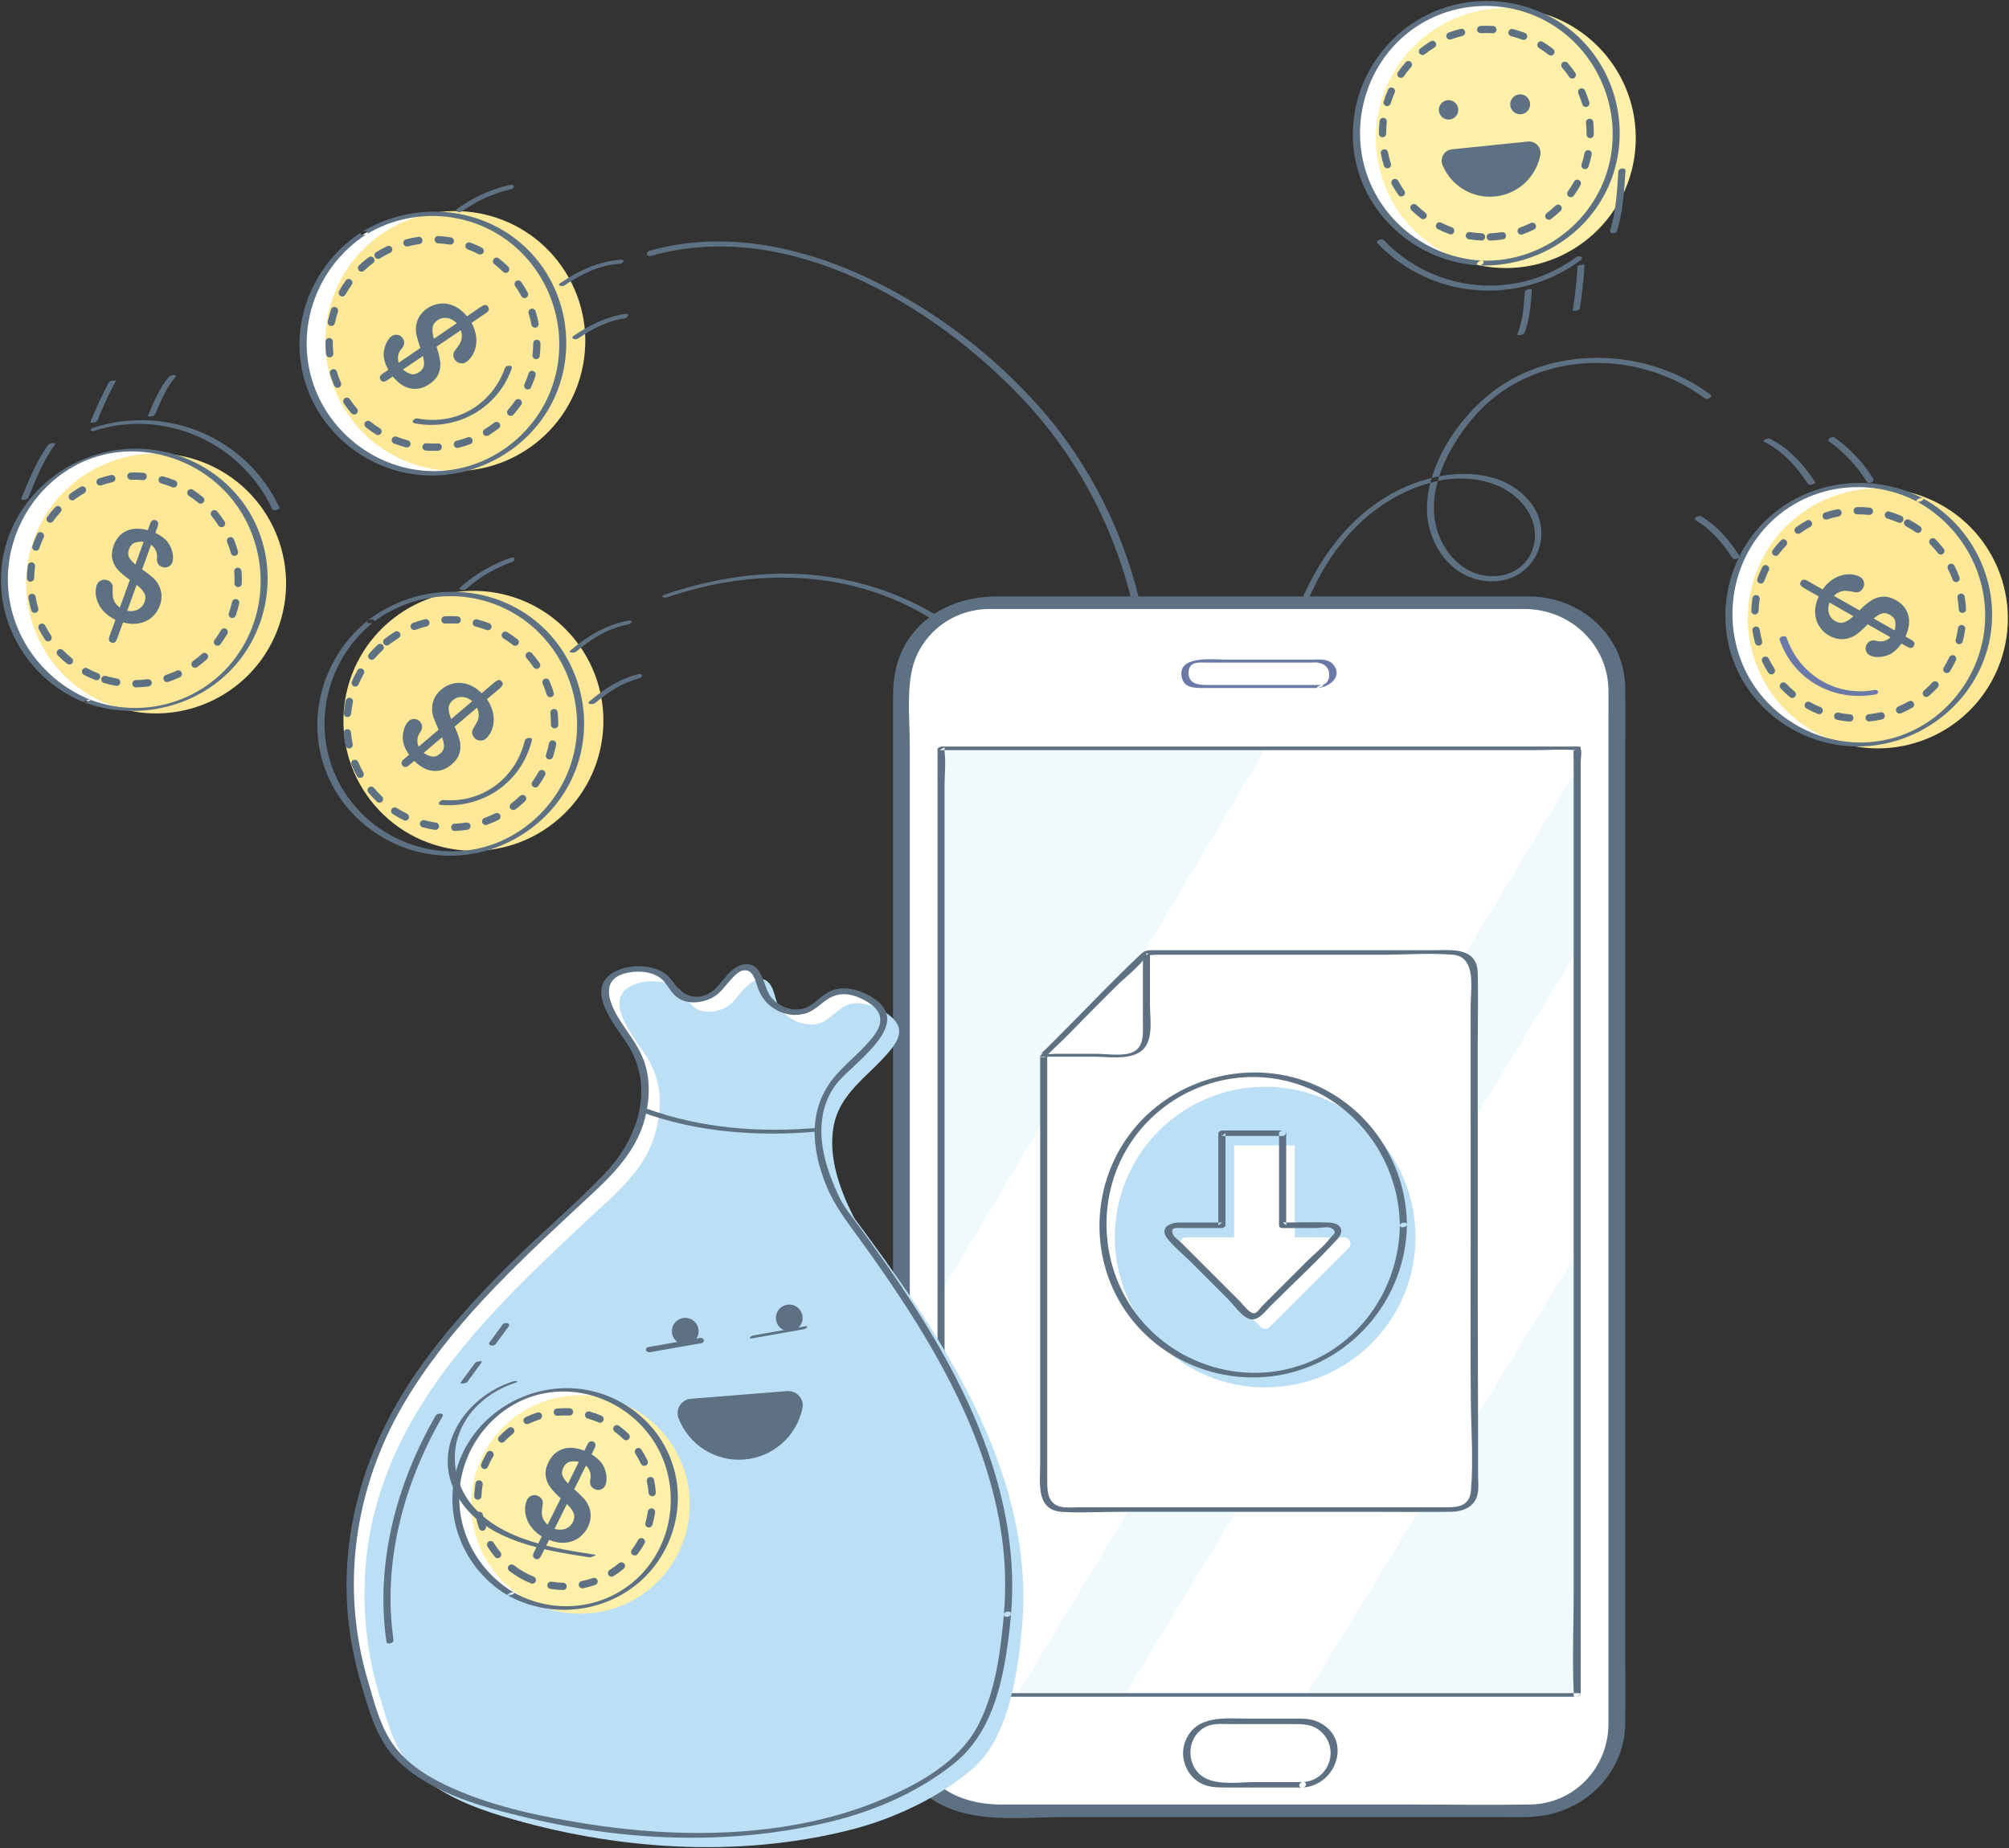 <svg height="761" viewBox="0 0 827 761" width="827" xmlns="http://www.w3.org/2000/svg" xmlns:xlink="http://www.w3.org/1999/xlink"><rect x="0" y="0" width="827" height="761" fill="#333333" stroke="none"/><mask id="a" fill="#fff"><path d="m262.946 390.364-262.512-.07.119-389.929 262.512.07z" fill="#fff" fill-rule="evenodd"/></mask><g fill="none" fill-rule="evenodd"><path d="m704.063 162.418c-26.55-19.73-66.805-20.924-92.451 1.14-12.407 10.675-23.298 27.385-24.168 44.105-.83 15.955 10.374 32.129 27.451 31.67 17.377-.468 25.723-19.986 14.55-33.167-11.646-13.739-32.486-12.897-47.834-6.979-26.899 10.371-42.798 35.448-51.053 61.956-9.378 30.112-10.801 62.561-9.091 93.866.066 1.205 2.97.547 2.898-.776-1.268-23.213-.574-46.718 3.458-69.647 4.229-24.05 12.379-49.105 29.721-67.015 8.986-9.281 20.531-16.245 33.135-19.286 9.672-2.334 20.966-1.652 29.611 3.627 7.455 4.551 13.135 13.033 11.219 22.05-2.407 11.334-14.083 15.71-24.31 11.988-8.096-2.946-13.821-10.656-15.909-18.839-4.068-15.936 4.858-32.804 14.802-44.699 23.636-28.271 66.991-29.747 95.711-8.394.96.708 3.54-.646 2.26-1.6" fill="#5d7183"/><path d="m422.051 418.471c42.715-42.931 60.678-107.171 48.149-166.212-6.612-31.157-21.094-60.78-42.258-84.62-19.189-21.617-42.83-39.706-68.858-52.302-28.244-13.669-60.885-20.879-91.686-12.08-1.786.51-1.233 2.629.567 2.114 55.758-15.929 116.005 19.631 153.119 58.975 42.516 45.073 59.818 110.737 44.618 170.869-7.805 30.877-23.607 59.703-46.101 82.31-1.29 1.297 1.479 1.922 2.45.946" fill="#5d7183"/><path d="m448.989 358.193c-5.392-33.76-19.034-66.97-44.468-90.581-21.466-19.928-49.684-30.79-78.886-31.409-17.766-.377-35.357 2.929-52.13 8.657-1.923.657-.159 1.504 1.112 1.07 29.178-9.964 61.293-11.564 90.363-.318 27.716 10.721 49.712 32.142 63.472 58.249 9.06 17.188 14.583 35.972 17.639 55.109.143.89 3.058.223 2.898-.777" fill="#5d7183"/><path d="m152.629 256.065c23.277-18.208 56.907-14.098 75.114 9.179 18.208 23.277 14.098 56.907-9.179 75.115-23.277 18.207-56.907 14.097-75.115-9.18-18.207-23.277-14.098-56.907 9.18-75.114"/><path d="m161.916 254.621c23.277-18.208 56.907-14.098 75.114 9.179 18.208 23.277 14.098 56.907-9.179 75.115-23.277 18.207-56.907 14.097-75.115-9.18-18.207-23.277-14.097-56.907 9.18-75.114" fill="#fce897"/><g fill="#5d7183"><path d="m153.51 256.273c17.816-13.565 42.294-14.563 60.935-1.923 17.818 12.082 26.559 34.463 21.868 55.426-4.9 21.9-23.957 38.958-46.48 40.592-21.886 1.588-42.905-11.174-51.78-31.22-9.795-22.124-3.011-48.036 15.716-63.082 1.322-1.063-1.542-1.271-2.361-.613-18.119 14.558-25.635 39.307-17.535 61.317 7.922 21.523 29.084 35.792 51.928 35.544 22.288-.242 42.992-14.252 51.065-35.106 8.451-21.831 1.586-47.274-16.749-61.856-19.914-15.839-48.408-15.366-68.45-.106-1.56 1.188.854 1.78 1.843 1.027"/><path d="m188.183 256.749c-.031 0-.063-.001-.095-.003-.853-.053-1.693-.094-2.586-.08-.746 0-1.49.021-2.235.061-.841.051-1.535-.589-1.58-1.416s.589-1.534 1.416-1.579c.8-.044 1.599-.066 2.398-.066h.027c.915 0 1.84.029 2.747.086.827.051 1.455.763 1.404 1.59-.05.795-.71 1.407-1.496 1.407zm-17.672 2.643c-.606 0-1.178-.371-1.404-.972-.292-.776.101-1.641.876-1.933 1.61-.605 3.272-1.121 4.94-1.533.807-.198 1.618.292 1.816 1.096.199.804-.292 1.617-1.096 1.816-1.555.384-3.103.865-4.603 1.429-.175.065-.353.097-.529.097zm30.327.095c-.178 0-.359-.031-.534-.099-1.497-.57-3.044-1.06-4.598-1.453-.803-.203-1.289-1.019-1.086-1.823.203-.803 1.018-1.292 1.822-1.085 1.667.421 3.326.946 4.931 1.559.774.295 1.162 1.162.867 1.936-.228.598-.798.965-1.402.965zm-41.612 6.256c-.446 0-.887-.197-1.183-.575-.51-.653-.395-1.596.257-2.106 1.359-1.063 2.789-2.054 4.252-2.947.705-.432 1.63-.208 2.061.499.432.707.209 1.63-.499 2.062-1.364.832-2.698 1.757-3.965 2.749-.275.214-.6.318-.923.318zm52.863.147c-.326 0-.655-.106-.93-.324-1.258-.997-2.585-1.928-3.947-2.768-.705-.435-.924-1.359-.489-2.064s1.359-.924 2.064-.489c1.461.901 2.886 1.9 4.235 2.969.649.515.758 1.458.244 2.107-.296.374-.734.569-1.177.569zm-59.056 5.776c-.346 0-.692-.119-.974-.36-.63-.538-.705-1.485-.166-2.115 1.115-1.305 2.321-2.559 3.585-3.727.608-.564 1.558-.527 2.12.082.562.608.525 1.557-.083 2.12-1.178 1.09-2.302 2.258-3.342 3.474-.296.347-.717.526-1.14.526zm67.871 3.714c-.48 0-.951-.229-1.241-.656-.512-.752-1.059-1.5-1.625-2.225-.429-.547-.868-1.08-1.317-1.6-.542-.627-.473-1.574.153-2.116s1.574-.473 2.116.154c.481.556.951 1.127 1.41 1.713.608.777 1.194 1.58 1.743 2.386.466.685.289 1.618-.396 2.084-.259.176-.552.26-.843.26zm-74.684 7.294c-.196 0-.394-.038-.585-.119-.763-.324-1.119-1.204-.795-1.967.672-1.583 1.444-3.143 2.296-4.635.411-.719 1.326-.97 2.047-.559.719.411.969 1.327.559 2.047-.794 1.39-1.514 2.844-2.14 4.319-.243.571-.798.914-1.382.914zm80.265 4.392c-.644 0-1.24-.419-1.436-1.068-.462-1.534-1.02-3.056-1.659-4.526-.331-.759.017-1.643.776-1.974.76-.329 1.644.017 1.975.777.686 1.577 1.285 3.211 1.781 4.858.239.793-.211 1.63-1.004 1.869-.144.043-.29.064-.433.064zm-83.46 8.155c-.049 0-.099-.002-.149-.007-.824-.081-1.427-.815-1.345-1.64.169-1.711.44-3.43.805-5.108.177-.809.979-1.322 1.785-1.146.81.177 1.323.976 1.147 1.785-.342 1.565-.594 3.168-.752 4.764-.076.774-.729 1.352-1.491 1.352zm85.269 4.668c-.006 0-.012 0-.018 0-.828-.01-1.492-.689-1.483-1.517l.003-.495c0-1.438-.076-2.893-.226-4.324-.087-.823.511-1.562 1.335-1.648.816-.092 1.562.511 1.648 1.335.162 1.534.243 3.094.243 4.637l-.003.529c-.009.823-.679 1.483-1.499 1.483zm-84.583 8.264c-.695 0-1.319-.486-1.467-1.194-.35-1.682-.604-3.404-.756-5.118-.073-.825.537-1.553 1.362-1.626.822-.074 1.554.536 1.627 1.362.141 1.597.378 3.202.705 4.77.168.811-.352 1.606-1.163 1.775-.103.021-.207.031-.308.031zm82.479 4.513c-.154 0-.31-.024-.464-.075-.788-.256-1.219-1.103-.962-1.89.495-1.521.906-3.09 1.222-4.664.163-.812.955-1.339 1.766-1.176.812.164 1.338.954 1.175 1.767-.339 1.688-.78 3.371-1.311 5.002-.206.633-.794 1.036-1.426 1.036zm-77.933 7.614c-.525 0-1.034-.275-1.31-.766-.841-1.499-1.602-3.065-2.262-4.653-.318-.765.044-1.643.809-1.96.765-.318 1.643.044 1.961.809.615 1.48 1.324 2.939 2.108 4.336.406.722.149 1.637-.573 2.042-.233.13-.485.192-.733.192zm72.103 3.947c-.301 0-.606-.091-.87-.279-.674-.482-.83-1.419-.349-2.092.93-1.302 1.793-2.675 2.564-4.081.399-.727 1.311-.993 2.037-.593.726.398.991 1.31.593 2.036-.828 1.51-1.754 2.983-2.752 4.381-.293.41-.754.628-1.223.628zm-64.141 6.266c-.37 0-.741-.135-1.031-.41-1.245-1.178-2.437-2.445-3.543-3.767-.531-.635-.447-1.581.188-2.113.636-.532 1.583-.447 2.113.188 1.032 1.233 2.143 2.414 3.304 3.512.602.57.628 1.519.059 2.121-.295.312-.692.469-1.09.469zm55.107 3.01c-.453 0-.901-.205-1.197-.594-.5-.66-.371-1.601.289-2.102l.547-.42c1.086-.85 2.14-1.762 3.13-2.708.598-.572 1.548-.552 2.12.047.573.599.552 1.549-.047 2.121-1.061 1.014-2.19 1.992-3.356 2.904-.194.151-.387.3-.581.447-.271.205-.589.305-.905.305zm-44.456 4.352c-.22 0-.443-.049-.654-.151-1.549-.751-3.067-1.602-4.513-2.528-.698-.446-.901-1.374-.454-2.072.445-.697 1.373-.902 2.072-.454 1.346.863 2.761 1.655 4.204 2.355.745.361 1.057 1.258.695 2.003-.259.535-.794.847-1.35.847zm33.065 1.812c-.617 0-1.194-.383-1.413-.996-.279-.781.128-1.639.908-1.917 1.507-.539 2.999-1.173 4.436-1.887.739-.369 1.641-.067 2.01.676.369.741.066 1.642-.675 2.01-1.542.766-3.144 1.448-4.762 2.026-.167.059-.337.088-.504.088zm-20.691 2.009c-.074 0-.148-.005-.224-.017-1.702-.253-3.405-.61-5.062-1.059-.799-.217-1.271-1.04-1.055-1.84.217-.799 1.043-1.273 1.841-1.055 1.544.418 3.131.751 4.719.988.819.122 1.385.885 1.262 1.704-.111.745-.751 1.279-1.481 1.279zm7.973.439c-.802 0-1.468-.634-1.498-1.443-.032-.827.614-1.524 1.442-1.556 1.602-.061 3.217-.217 4.799-.464.819-.124 1.586.432 1.714 1.25.128.819-.432 1.586-1.251 1.714-1.697.265-3.429.432-5.148.498-.02.001-.039.001-.058.001z"/><path d="m216.032 304.899c-3.683 15.467-17.519 25.832-33.476 24.481-1.357-.115-2.986 1.845-1.029 2.011 17.541 1.485 33.331-9.514 37.433-26.742.318-1.338-2.638-.97-2.928.25"/><path d="m258.872 255.492c-9.213 1.629-16.972 6.327-24.048 12.292-1.279 1.077 1.586 1.145 2.334.515 6.257-5.274 13.148-9.701 21.332-11.149 1.392-.246 2.376-2.01.382-1.658"/><path d="m210.288 229.621c-7.755 2.729-14.62 6.665-20.754 12.154-1.304 1.166 1.529 1.478 2.387.711 5.553-4.97 11.82-8.612 18.844-11.083 1.7-.597 1.274-2.397-.477-1.782"/><path d="m262.686 277.569c-7.663 1.932-14.129 6.202-20.102 11.256-1.314 1.112 1.536 1.364 2.372.657 5.401-4.57 11.251-8.459 18.187-10.208 1.77-.446 1.315-2.152-.457-1.705"/><path d="m185.73 296.036 8.678-7.363c-1.395-1.11-2.805-1.686-4.226-1.729-1.423-.042-2.668.389-3.739 1.297-1.149.976-1.737 2.082-1.765 3.322-.028 1.238.322 2.73 1.052 4.473zm-3.749 7.51-7.589 6.438c1.271.83 2.441 1.325 3.51 1.486s2.15-.223 3.247-1.153c1.043-.886 1.586-1.845 1.628-2.881.041-1.034-.224-2.332-.796-3.89zm-15.728 9.016 2.141-1.817c-1.055-1.536-1.792-2.995-2.214-4.375-.421-1.381-.509-2.823-.263-4.326.17-1.166.474-2.214.912-3.142.44-.929.955-1.646 1.55-2.15.661-.56 1.437-.805 2.328-.731.891.073 1.628.454 2.211 1.14 1.098 1.295 1.11 2.727.034 4.298-1.28 1.837-1.486 3.818-.616 5.942l8.243-6.995c-.941-2.018-1.638-3.67-2.092-4.955-.454-1.284-.655-2.607-.606-3.967.032-1.436.365-2.802 1-4.103.636-1.3 1.555-2.46 2.757-3.479 1.506-1.278 3.215-2.121 5.13-2.53 1.914-.408 3.869-.278 5.866.39 1.999.668 3.878 1.879 5.638 3.633l4.934-4.186c.779-.661 1.412-1.067 1.897-1.218.487-.15.948.032 1.385.547.403.476.541.933.413 1.37-.129.439-.496.915-1.104 1.431l-5.35 4.539c1.139 1.691 1.923 3.35 2.348 4.977.427 1.626.554 3.175.384 4.649-.17 1.473-.544 2.773-1.121 3.899-.578 1.126-1.296 2.054-2.155 2.782-.634.539-1.416.775-2.345.712-.928-.064-1.707-.466-2.334-1.205-.505-.595-.792-1.215-.862-1.86-.069-.644.078-1.259.446-1.844.781-1.276 1.346-2.289 1.696-3.041.351-.752.537-1.596.559-2.535.021-.938-.217-1.957-.718-3.054l-9.213 7.817c1.013 2.185 1.724 4.125 2.131 5.825.408 1.698.371 3.388-.111 5.069-.483 1.682-1.595 3.261-3.339 4.742-2.272 1.926-4.749 2.784-7.428 2.57-2.681-.213-5.299-1.587-7.856-4.119l-2.102 1.782c-1.109.941-2.017.996-2.723.164-.717-.846-.534-1.728.549-2.646z"/></g><path d="m149.923 96.275c25.072-15.644 58.079-8.003 73.723 17.069 15.645 25.071 8.003 58.078-17.068 73.723-25.072 15.645-58.079 8.003-73.723-17.068-15.645-25.072-8.003-58.079 17.068-73.724" fill="#fff"/><path d="m159.096 95.015c25.071-15.645 58.078-8.003 73.723 17.068 15.645 25.072 8.003 58.079-17.069 73.724-25.071 15.644-58.078 8.003-73.723-17.069-15.645-25.071-8.003-58.079 17.069-73.723" fill="#fce897"/><path d="m150.837 96.481c19.477-11.809 44.806-9.674 61.815 5.64 15.471 13.93 21.445 36.059 15.048 55.867-6.974 21.598-27.874 36.689-50.644 35.953-21.692-.701-41.087-15.277-48.056-35.795-7.831-23.055 1.464-48.585 21.837-61.665 1.649-1.059-.817-1.686-1.843-1.027-19.336 12.414-29.593 35.693-24.358 58.313 5.198 22.458 24.596 39.277 47.426 41.711 22.416 2.391 44.961-9.576 55.213-29.719 10.547-20.724 6.532-46.549-9.992-62.977-18.198-18.092-46.639-20.454-68.289-7.328-1.673 1.014.809 1.654 1.843 1.027" fill="#5d7183"/><path d="m185.365 100.723c-.083 0-.168-.007-.253-.021-1.579-.268-3.192-.446-4.793-.528-.827-.042-1.464-.747-1.421-1.574.042-.828.75-1.469 1.575-1.422 1.717.088 3.447.279 5.141.566.817.138 1.366.913 1.228 1.729-.124.732-.759 1.25-1.477 1.25zm-17.854.761c-.667 0-1.275-.449-1.45-1.124-.209-.802.272-1.621 1.074-1.829 1.664-.432 3.372-.769 5.076-1.003.818-.115 1.578.461 1.69 1.283.113.82-.462 1.577-1.282 1.69-1.589.217-3.18.531-4.73.934-.126.033-.253.049-.378.049zm30.147 3.3c-.229 0-.462-.053-.68-.164-1.427-.726-2.914-1.376-4.416-1.931-.778-.287-1.175-1.15-.888-1.927.287-.777 1.15-1.173 1.927-.887 1.612.595 3.206 1.292 4.738 2.071.738.376 1.032 1.279.657 2.018-.265.52-.792.82-1.338.82zm-42.039 1.822c-.5 0-.99-.25-1.274-.706-.438-.703-.224-1.628.479-2.067 1.461-.911 2.988-1.746 4.537-2.48.746-.355 1.643-.036 1.998.713s.036 1.643-.714 1.998c-1.445.685-2.87 1.463-4.233 2.314-.247.154-.522.228-.793.228zm-6.785 5.236c-.398 0-.795-.157-1.09-.469-.569-.602-.543-1.551.059-2.12 1.245-1.179 2.576-2.299 3.958-3.329.663-.495 1.603-.359 2.099.306.495.664.359 1.604-.305 2.099-1.288.961-2.53 2.004-3.691 3.102-.289.275-.66.411-1.03.411zm59.337.497c-.379 0-.758-.143-1.05-.429-1.143-1.122-2.365-2.188-3.631-3.168-.656-.507-.776-1.449-.269-2.104.508-.655 1.45-.775 2.105-.269 1.359 1.052 2.67 2.196 3.896 3.4.591.581.6 1.53.02 2.121-.294.3-.682.449-1.071.449zm-67.277 9.731c-.247 0-.497-.061-.727-.189-.724-.403-.985-1.316-.583-2.04.836-1.504 1.769-2.973 2.773-4.366.485-.671 1.422-.823 2.095-.34.672.485.823 1.422.339 2.095-.936 1.297-1.806 2.667-2.584 4.068-.274.494-.786.772-1.313.772zm75.039.637c-.535 0-1.053-.287-1.323-.791-.433-.806-.898-1.608-1.382-2.384-.367-.589-.748-1.166-1.14-1.731-.473-.68-.304-1.614.376-2.087s1.615-.305 2.088.375c.42.605.827 1.223 1.221 1.855.519.831 1.017 1.69 1.48 2.553.392.73.118 1.64-.612 2.031-.226.122-.469.179-.708.179zm-79.542 11.503c-.1 0-.203-.011-.305-.032-.811-.168-1.333-.962-1.165-1.773.348-1.681.798-3.361 1.34-4.994.261-.786 1.108-1.213 1.896-.952.786.261 1.212 1.11.951 1.896-.505 1.523-.925 3.09-1.25 4.658-.146.709-.771 1.197-1.467 1.197zm83.855.707c-.707 0-1.337-.502-1.473-1.222-.297-1.576-.692-3.149-1.172-4.676-.248-.79.19-1.633.981-1.881.792-.247 1.633.191 1.881.981.515 1.639.938 3.328 1.258 5.019.154.814-.381 1.599-1.196 1.753-.093.017-.187.026-.279.026zm-84.538 12.224c-.761 0-1.413-.577-1.491-1.351-.145-1.45-.218-2.926-.218-4.386 0-.261.002-.522.007-.782.014-.82.683-1.474 1.499-1.474h.027c.828.015 1.488.698 1.474 1.526-.005.244-.007.487-.007.73 0 1.361.068 2.737.204 4.088.082.825-.519 1.559-1.344 1.642-.05.005-.101.007-.151.007zm84.984.718c-.059 0-.118-.004-.178-.011-.823-.097-1.411-.843-1.314-1.666.189-1.592.285-3.212.287-4.814.001-.827.672-1.498 1.5-1.498h.002c.828.001 1.499.674 1.498 1.502-.002 1.718-.106 3.455-.307 5.163-.091.762-.739 1.324-1.488 1.324zm-81.746 11.822c-.581 0-1.134-.34-1.379-.908-.678-1.58-1.27-3.218-1.758-4.866-.235-.795.218-1.63 1.012-1.864.795-.236 1.629.218 1.864 1.011.456 1.537 1.007 3.062 1.639 4.535.327.761-.025 1.643-.786 1.97-.193.083-.394.122-.592.122zm78.301.661c-.205 0-.412-.042-.611-.13-.757-.339-1.095-1.226-.758-1.982.654-1.463 1.229-2.98 1.709-4.509.247-.791 1.089-1.231 1.88-.983.79.248 1.23 1.09.982 1.88-.514 1.64-1.131 3.267-1.831 4.836-.25.557-.797.888-1.371.888zm-71.46 10.335c-.424 0-.844-.178-1.141-.525-1.112-1.3-2.163-2.687-3.125-4.119-.461-.688-.278-1.62.41-2.082s1.619-.278 2.081.41c.897 1.337 1.878 2.629 2.914 3.842.538.629.465 1.576-.165 2.115-.283.241-.629.359-.974.359zm64.444.546c-.354 0-.71-.125-.995-.378-.62-.55-.676-1.498-.127-2.118 1.063-1.198 2.066-2.471 2.98-3.786.473-.68 1.407-.85 2.089-.375.679.474.847 1.408.374 2.088-.982 1.412-2.058 2.779-3.199 4.064-.296.334-.708.505-1.122.505zm-54.633 7.899c-.271 0-.545-.074-.792-.227-1.458-.91-2.878-1.915-4.22-2.989-.647-.518-.752-1.462-.234-2.109.518-.646 1.462-.751 2.108-.234 1.251 1.002 2.575 1.939 3.933 2.786.703.438.918 1.364.48 2.066-.285.456-.774.707-1.275.707zm44.668.369c-.507 0-1.002-.257-1.285-.723-.429-.709-.202-1.631.507-2.06l.587-.36c1.17-.73 2.315-1.526 3.401-2.363.655-.506 1.598-.385 2.104.271s.384 1.598-.272 2.104c-1.164.898-2.391 1.75-3.646 2.534l-.621.381c-.243.147-.51.216-.775.216zm-32.766 4.739c-.125 0-.251-.016-.378-.049-1.662-.431-3.318-.966-4.921-1.588-.772-.299-1.156-1.168-.856-1.941.3-.772 1.168-1.157 1.941-.855 1.495.58 3.04 1.078 4.59 1.48.802.208 1.283 1.027 1.075 1.829-.176.675-.784 1.124-1.451 1.124zm20.786.187c-.677 0-1.291-.461-1.457-1.148-.195-.805.3-1.616 1.106-1.81 1.557-.377 3.108-.851 4.61-1.408.778-.287 1.641.107 1.928.884.288.777-.108 1.64-.884 1.928-1.613.599-3.278 1.107-4.949 1.512-.119.028-.237.042-.354.042zm-10.002 1.19c-1 0-2.009-.034-3.002-.101-.826-.057-1.451-.772-1.395-1.599.056-.826.771-1.454 1.598-1.395 1.594.109 3.212.124 4.822.045.838-.049 1.531.597 1.571 1.425.041.828-.597 1.531-1.424 1.571-.724.036-1.448.054-2.17.054z" fill="#5d7183"/><path d="m207.9 151.431c-5.365 15.182-20.153 23.894-36.071 20.853-1.366-.261-2.956 1.642-1.029 2.011 17.125 3.272 34.019-6.07 39.856-22.588.54-1.53-2.351-1.423-2.756-.276" fill="#5d7183"/><path d="m255.545 106.912c-9.188.651-17.355 4.538-24.899 9.631-1.622 1.096.861 1.55 1.811.908 6.927-4.677 14.253-8.282 22.706-8.88 1.45-.103 2.389-1.801.382-1.659" fill="#5d7183"/><path d="m209.959 76.096c-7.86 1.865-15.051 5.057-21.615 9.777-1.595 1.147.806 1.915 1.875 1.147 6.181-4.445 12.817-7.387 20.218-9.142 1.787-.424 1.302-2.204-.478-1.782" fill="#5d7183"/><path d="m257.392 129.24c-7.848 1.126-14.761 4.623-21.264 9.033-1.625 1.101.811 1.789 1.857 1.081 5.836-3.958 12.017-7.25 19.078-8.263 1.489-.213 2.318-2.136.329-1.851" fill="#5d7183"/><path d="m178.63 139.478 9.409-6.404c-1.271-1.252-2.611-1.974-4.02-2.167-1.411-.193-2.696.105-3.856.895-1.246.848-1.947 1.887-2.106 3.116-.158 1.229.032 2.749.573 4.56zm-4.523 7.071-8.226 5.6c1.177.959 2.287 1.576 3.332 1.849 1.047.274 2.163.006 3.352-.804 1.131-.77 1.773-1.667 1.924-2.692s.024-2.343-.382-3.953zm-16.592 7.303 2.32-1.579c-.885-1.64-1.464-3.168-1.738-4.585-.272-1.417-.207-2.861.196-4.33.292-1.142.705-2.151 1.24-3.028.534-.878 1.123-1.535 1.768-1.974.717-.488 1.513-.648 2.391-.481.88.166 1.572.623 2.079 1.367.955 1.404.815 2.829-.419 4.278-1.469 1.691-1.883 3.639-1.242 5.842l8.935-6.083c-.721-2.106-1.239-3.823-1.555-5.148s-.376-2.662-.183-4.009c.184-1.424.66-2.749 1.428-3.974.769-1.226 1.805-2.283 3.109-3.169 1.632-1.112 3.422-1.769 5.368-1.973s3.877.132 5.792 1.008c1.917.875 3.657 2.278 5.223 4.209l5.349-3.641c.845-.576 1.517-.912 2.016-1.012.498-.098.938.132 1.318.691.351.516.44.985.266 1.406-.174.423-.591.858-1.249 1.306l-5.8 3.948c.954 1.803 1.559 3.535 1.81 5.197s.214 3.217-.111 4.664c-.324 1.447-.834 2.701-1.527 3.759-.694 1.059-1.506 1.905-2.436 2.538-.689.468-1.49.622-2.407.46-.917-.161-1.649-.643-2.195-1.445-.439-.644-.658-1.292-.66-1.94 0-.648.211-1.244.639-1.786.911-1.186 1.581-2.134 2.008-2.844.429-.711.702-1.532.824-2.463.12-.931-.01-1.969-.391-3.113l-9.989 6.799c.778 2.28 1.279 4.285 1.503 6.018.226 1.733.011 3.409-.645 5.029-.658 1.622-1.931 3.075-3.822 4.362-2.462 1.677-5.016 2.267-7.658 1.771-2.643-.495-5.102-2.138-7.378-4.927l-2.277 1.55c-1.203.819-2.11.777-2.725-.125-.624-.916-.349-1.774.825-2.573z" fill="#5d7183"/><path d="m35.856 288.602c-27.531-10.742-41.141-41.768-30.399-69.299 10.742-27.531 41.768-41.141 69.299-30.399 27.531 10.742 41.141 41.768 30.399 69.299-10.742 27.531-41.768 41.141-69.299 30.399" fill="#fff"/><path d="m44.797 290.055c-27.531-10.742-41.141-41.769-30.399-69.3 10.742-27.531 41.768-41.141 69.299-30.399 27.531 10.742 41.141 41.769 30.399 69.3-10.742 27.53-41.768 41.141-69.299 30.399" fill="#fce897"/><path d="m37.225 288.122c-19.215-7.784-32.666-25.798-33.9-46.624-1.273-21.476 11.054-42.425 30.714-51.332 21.164-9.589 46.877-2.608 61.359 15.239 12.931 15.935 15.578 38.408 6.662 56.904-11.693 24.252-39.735 35.236-64.835 25.813-.784-.294-2.919.893-2.738.961 19.755 7.416 42.723 3.285 58.353-11.068 17.442-16.017 22.344-42.302 11.808-63.506-10.358-20.847-33.501-32.518-56.419-29.252-21.571 3.074-40.105 18.399-45.952 39.594-7.288 26.418 7.045 54.038 32.21 64.232.772.313 2.938-.88 2.738-.961" fill="#5d7183"/><path d="m58.916 197.656c-.043 0-.086-.002-.129-.005-1.595-.135-3.219-.177-4.819-.125-.82.003-1.521-.623-1.548-1.451s.622-1.521 1.45-1.548c1.717-.056 3.462-.011 5.172.135.825.07 1.437.797 1.367 1.622-.067.782-.722 1.372-1.493 1.372zm-17.722 2.256c-.619 0-1.199-.387-1.415-1.005-.274-.781.138-1.637.919-1.911 1.624-.569 3.296-1.048 4.971-1.423.809-.18 1.611.327 1.792 1.136.181.808-.328 1.61-1.136 1.792-1.562.349-3.121.796-4.635 1.326-.164.057-.331.085-.496.085zm30.306.791c-.189 0-.381-.036-.567-.112-.212-.086-.425-.172-.639-.256-1.285-.501-2.606-.942-3.924-1.311-.798-.224-1.264-1.051-1.04-1.849.222-.798 1.048-1.267 1.848-1.04 1.413.395 2.829.868 4.208 1.406.229.09.456.18.681.273.767.313 1.135 1.189.822 1.956-.238.581-.798.933-1.389.933zm-41.741 5.282c-.458 0-.909-.209-1.204-.605-.494-.665-.357-1.604.308-2.099 1.377-1.025 2.831-1.98 4.322-2.84.717-.413 1.635-.168 2.049.549.414.718.168 1.635-.55 2.049-1.391.802-2.746 1.694-4.03 2.649-.269.2-.583.297-.895.297zm52.848 1.373c-.337 0-.676-.113-.957-.346-1.232-1.022-2.539-1.983-3.886-2.855-.695-.45-.894-1.379-.443-2.074s1.379-.895 2.074-.444c1.445.936 2.849 1.967 4.171 3.065.638.529.726 1.474.197 2.112-.297.357-.724.542-1.156.542zm-61.945 7.848c-.304 0-.611-.092-.876-.284-.672-.485-.824-1.422-.339-2.094 1.008-1.395 2.108-2.744 3.272-4.01.561-.611 1.51-.65 2.12-.09.61.561.65 1.51.089 2.12-1.084 1.179-2.11 2.437-3.048 3.736-.294.406-.752.622-1.218.622zm70.539 1.843c-.492 0-.975-.242-1.262-.687-.87-1.348-1.828-2.658-2.846-3.892-.528-.639-.437-1.584.202-2.111.639-.529 1.584-.438 2.111.201 1.093 1.324 2.121 2.729 3.054 4.175.449.697.249 1.625-.447 2.074-.251.163-.533.24-.812.24zm-76.44 9.686c-.158 0-.318-.025-.476-.078-.786-.263-1.21-1.113-.947-1.899.234-.697.485-1.393.756-2.086.358-.915.749-1.828 1.163-2.712.351-.751 1.244-1.074 1.994-.723s1.074 1.244.723 1.994c-.387.825-.752 1.677-1.085 2.533-.253.647-.488 1.296-.706 1.947-.21.627-.795 1.024-1.422 1.024zm81.739 2.128c-.657 0-1.261-.435-1.444-1.1-.428-1.541-.951-3.076-1.557-4.563-.312-.767.056-1.642.823-1.955.766-.313 1.642.056 1.955.823.65 1.594 1.211 3.241 1.669 4.895.221.798-.246 1.625-1.045 1.845-.133.037-.268.055-.401.055zm-83.937 10.633c-.009 0-.018 0-.027 0-.828-.014-1.488-.698-1.473-1.526.03-1.721.163-3.457.395-5.158.111-.821.867-1.394 1.689-1.284.821.112 1.395.868 1.284 1.689-.217 1.585-.34 3.202-.368 4.806-.015.819-.684 1.473-1.5 1.473zm85.469 2.222c-.018 0-.035 0-.052-.001-.829-.028-1.477-.722-1.448-1.55.016-.469.024-.936.024-1.403 0-1.134-.048-2.283-.143-3.416-.069-.825.544-1.551 1.37-1.619.83-.083 1.551.544 1.619 1.369.102 1.216.154 2.449.154 3.666 0 .501-.009 1.003-.026 1.506-.028.81-.694 1.448-1.498 1.448zm-83.726 10.607c-.648 0-1.246-.423-1.438-1.075-.487-1.649-.882-3.343-1.173-5.036-.141-.816.407-1.592 1.223-1.732.814-.144 1.592.406 1.733 1.223.272 1.578.64 3.158 1.094 4.695.235.795-.22 1.629-1.014 1.863-.142.042-.285.062-.425.062zm81.315 2.117c-.165 0-.333-.028-.498-.086-.782-.275-1.192-1.132-.916-1.913.534-1.517.984-3.077 1.337-4.634.183-.808.984-1.315 1.794-1.132.808.183 1.315.987 1.132 1.795-.379 1.67-.861 3.342-1.434 4.968-.217.616-.796 1.002-1.415 1.002zm-75.818 9.608c-.484 0-.959-.233-1.248-.666-.956-1.428-1.837-2.928-2.621-4.459-.377-.737-.085-1.641.652-2.019.74-.377 1.642-.084 2.019.653.73 1.427 1.552 2.825 2.443 4.157.461.688.276 1.62-.413 2.081-.256.171-.546.253-.832.253zm69.725 1.82c-.313 0-.628-.097-.898-.299-.663-.496-.798-1.436-.302-2.099.959-1.282 1.852-2.637 2.656-4.027.414-.717 1.332-.961 2.049-.547.718.415.963 1.332.548 2.049-.862 1.491-1.822 2.945-2.851 4.322-.294.393-.746.601-1.202.601zm-60.976 7.727c-.329 0-.66-.108-.937-.33-1.342-1.076-2.634-2.243-3.84-3.47-.581-.591-.573-1.541.017-2.121.591-.582 1.541-.574 2.122.017 1.124 1.144 2.328 2.231 3.578 3.233.646.519.75 1.463.232 2.109-.297.369-.732.562-1.172.562zm51.733 1.342c-.467 0-.927-.217-1.22-.624-.483-.673-.33-1.61.343-2.094 1.303-.937 2.563-1.96 3.744-3.039.612-.558 1.56-.516 2.119.096.559.611.517 1.56-.095 2.119-1.267 1.158-2.619 2.255-4.017 3.26-.265.19-.571.282-.874.282zm-40.514 5.129c-.182 0-.366-.033-.545-.103-1.605-.626-3.186-1.351-4.7-2.153-.732-.389-1.01-1.297-.622-2.029s1.294-1.011 2.028-.622c1.411.749 2.886 1.425 4.384 2.01.772.301 1.154 1.17.852 1.942-.231.593-.797.955-1.397.955zm28.978.756c-.629 0-1.214-.399-1.423-1.028-.262-.786.164-1.635.95-1.896 1.522-.505 3.029-1.105 4.481-1.783.75-.35 1.643-.024 1.994.725.35.751.025 1.643-.726 1.994-1.556.726-3.172 1.369-4.803 1.911-.157.052-.317.077-.473.077zm-20.723 1.552c-.086 0-.172-.008-.259-.023-1.693-.294-3.388-.693-5.036-1.184-.793-.237-1.246-1.072-1.009-1.866s1.073-1.244 1.866-1.009c1.536.458 3.115.829 4.693 1.103.816.142 1.363.919 1.221 1.735-.127.729-.761 1.244-1.476 1.244zm7.961.622c-.817 0-1.486-.656-1.5-1.475-.013-.829.647-1.511 1.475-1.525 1.602-.027 3.22-.148 4.807-.362.819-.103 1.576.466 1.686 1.286.11.822-.466 1.577-1.287 1.688-1.702.229-3.437.359-5.156.388-.008 0-.017 0-.025 0z" fill="#5d7183"/><path d="m38.776 177.382c29.208-9.346 60.427 4.802 73.353 32.344.432.92 3.258-.009 2.898-.776-13.557-28.886-46.337-42.551-76.599-32.868-1.678.536-1.377 1.852.348 1.3" fill="#5d7183"/><path d="m69.682 154.999c-3.94 4.45-6.422 10.571-8.721 16.001-.366.864 2.5.549 2.893-.379 2.249-5.311 4.661-11.232 8.519-15.589.802-.905-2.085-.716-2.691-.033" fill="#5d7183"/><path d="m19.901 183.039c-4.849 6.607-8.05 14.744-11.171 22.278-.362.873 2.508.553 2.893-.378 3.072-7.415 6.199-15.369 10.968-21.867.75-1.022-2.144-.778-2.69-.033" fill="#5d7183"/><path d="m44.803 157.362c-2.813 5.369-5.388 10.833-7.617 16.47-.175.443 2.566.204 2.854-.525 2.229-5.638 4.804-11.102 7.617-16.47.182-.347-2.474-.2-2.854.525" fill="#5d7183"/><path d="m55.749 232.406 3.38-9.36c-1.516-.086-2.777.066-3.784.457-1.008.392-1.755 1.265-2.243 2.617-.465 1.286-.459 2.389.02 3.308s1.354 1.912 2.627 2.978zm.481 8.38-3.866 10.704c1.763.27 3.273.069 4.528-.601 1.254-.67 2.121-1.664 2.597-2.985.512-1.418.472-2.67-.12-3.759-.592-1.088-1.638-2.208-3.139-3.359zm8.677-24.023-.953 2.639c1.678.809 3.044 1.708 4.096 2.695 1.053.988 1.846 2.196 2.38 3.623.433 1.096.691 2.155.772 3.18.082 1.023-.01 1.902-.275 2.634-.295.816-.846 1.413-1.656 1.792-.81.381-1.638.418-2.485.113-1.597-.578-2.32-1.816-2.168-3.712.198-2.231-.609-4.051-2.421-5.461l-3.672 10.167c1.82 1.283 3.247 2.37 4.28 3.26 1.033.886 1.865 1.934 2.499 3.138.686 1.262 1.077 2.613 1.173 4.057s-.124 2.907-.66 4.389c-.671 1.858-1.735 3.441-3.192 4.748-1.458 1.305-3.218 2.166-5.283 2.58-2.066.414-4.299.298-6.699-.348l-2.198 6.085c-.347.962-.694 1.629-1.04 2.001s-.837.443-1.472.214c-.587-.212-.934-.539-1.041-.983-.106-.445-.024-1.042.246-1.791l2.383-6.598c-1.829-.902-3.334-1.95-4.512-3.149-1.179-1.199-2.06-2.48-2.645-3.843-.586-1.362-.908-2.676-.967-3.94-.06-1.265.103-2.427.485-3.486.283-.782.842-1.376 1.68-1.783.837-.407 1.712-.446 2.625-.116.733.265 1.291.66 1.672 1.184.381.525.558 1.133.53 1.822-.043 1.495-.029 2.655.041 3.482.07.826.329 1.652.777 2.477.448.824 1.162 1.59 2.142 2.292l4.104-11.364c-1.966-1.391-3.548-2.722-4.746-3.993-1.199-1.272-2.007-2.755-2.425-4.453-.418-1.699-.239-3.622.538-5.774 1.012-2.803 2.734-4.777 5.165-5.925 2.432-1.148 5.387-1.259 8.865-.335l.936-2.591c.494-1.369 1.255-1.868 2.281-1.497 1.043.376 1.323 1.234.84 2.57z" fill="#5d7183"/><path d="m790.343 205.814c26.07 13.924 35.91 46.343 21.98 72.409-13.92 26.067-46.34 35.91-72.4 21.986-26.07-13.924-35.91-46.343-21.99-72.409 13.92-26.067 46.34-35.91 72.41-21.986" fill="#fff"/><path d="m798.223 207.406c26.07 13.924 35.91 46.343 21.99 72.409-13.93 26.067-46.34 35.91-72.41 21.986s-35.91-46.343-21.99-72.409c13.93-26.067 46.35-35.91 72.41-21.986" fill="#fce897"/><path d="m789.183 206.508c18.79 10.348 30.06 31.071 27.7 52.537-2.37 21.618-18.28 40.267-39.54 45.309-21.5 5.096-44.4-4.724-56.11-23.322-11.35-18.037-10.67-41.746 1.7-59.104 15.09-21.175 43.42-27.243 66.25-15.42.83.427 3.49-.778 2.31-1.388-19.57-10.134-43.65-7.949-60.94 5.854-18.22 14.549-25.16 39.904-16.8 61.67 8.35 21.736 30.34 35.733 53.52 34.623 21.82-1.046 41.6-15.039 49.37-35.543 9.58-25.291-1.72-53.702-25.15-66.604-.81-.448-3.48.742-2.31 1.388" fill="#5d7183"/><path d="m769.513 211.988c-.05 0-.1-.003-.15-.008-1.39-.142-2.8-.215-4.2-.215l-.61.005c-.85.007-1.52-.647-1.53-1.476-.01-.828.65-1.51 1.48-1.524 1.72-.026 3.45.05 5.17.226.82.084 1.42.821 1.33 1.645-.07.772-.73 1.347-1.49 1.347zm-17.76 1.933c-.63 0-1.22-.4-1.42-1.031-.26-.787.17-1.635.95-1.894 1.63-.538 3.32-.986 5-1.33.81-.163 1.6.357 1.77 1.169.17.811-.36 1.604-1.17 1.77-1.57.321-3.14.738-4.66 1.24-.16.052-.31.076-.47.076zm30.29 1.34c-.2 0-.4-.04-.59-.124-1.48-.636-3-1.192-4.53-1.651-.8-.238-1.25-1.074-1.01-1.868.24-.793 1.07-1.243 1.87-1.006 1.64.493 3.28 1.089 4.86 1.771.76.33 1.11 1.212.78 1.973-.25.566-.8.905-1.38.905zm7.49 4.158c-.3 0-.6-.087-.86-.267-1.31-.912-2.7-1.758-4.11-2.514-.73-.391-1.01-1.299-.62-2.03.39-.732 1.3-1.006 2.03-.617 1.52.811 3 1.717 4.41 2.695.68.471.85 1.406.38 2.087-.29.42-.76.646-1.23.646zm-49.32.362c-.47 0-.93-.217-1.23-.626-.48-.673-.32-1.61.35-2.093 1.4-1.001 2.87-1.931 4.38-2.761.72-.401 1.63-.137 2.03.588s.14 1.638-.59 2.038c-1.4.774-2.77 1.64-4.07 2.574-.27.189-.57.28-.87.28zm58.71 8.552c-.44 0-.89-.2-1.18-.581-.99-1.272-2.05-2.495-3.17-3.634-.58-.591-.57-1.541.02-2.121s1.54-.572 2.12.019c1.2 1.223 2.34 2.535 3.4 3.899.51.655.39 1.597-.27 2.104-.27.212-.59.314-.92.314zm-67.97.509c-.31 0-.63-.098-.9-.299-.66-.497-.8-1.437-.3-2.1 1.03-1.38 2.16-2.71 3.34-3.954.58-.599 1.52-.621 2.12-.051.6.571.63 1.521.05 2.121-1.1 1.157-2.15 2.396-3.11 3.682-.29.393-.74.601-1.2.601zm74.25 10.817c-.61 0-1.18-.375-1.41-.981-.55-1.503-1.2-2.988-1.93-4.416-.38-.738-.08-1.641.66-2.017.73-.377 1.64-.084 2.01.655.78 1.531 1.48 3.126 2.08 4.738.29.777-.11 1.64-.89 1.927-.17.064-.35.094-.52.094zm-80.37.596c-.17 0-.33-.028-.5-.087-.78-.278-1.19-1.136-.91-1.916.57-1.612 1.25-3.214 2.01-4.763.36-.743 1.26-1.047 2.01-.684.74.366 1.05 1.265.68 2.009-.71 1.445-1.34 2.94-1.88 4.442-.21.615-.79.999-1.41.999zm82.98 12.085c-.79 0-1.45-.621-1.49-1.422-.08-1.601-.26-3.213-.53-4.791-.14-.817.41-1.592 1.22-1.731.82-.139 1.6.41 1.74 1.227.28 1.694.47 3.423.56 5.14.05.827-.59 1.533-1.42 1.576-.02.001-.05.001-.08.001zm-85.4.634c-.02 0-.04-.001-.06-.001-.82-.03-1.47-.724-1.44-1.552.06-1.724.22-3.457.48-5.151.13-.819.89-1.384 1.72-1.253.82.126 1.38.892 1.25 1.711-.24 1.578-.4 3.193-.45 4.799-.03.81-.7 1.447-1.5 1.447zm84.1 12.249c-.12 0-.25-.016-.37-.049-.81-.208-1.29-1.027-1.08-1.829.4-1.551.72-3.142.93-4.728.12-.82.87-1.396 1.69-1.283.83.113 1.4.869 1.29 1.69-.24 1.702-.57 3.41-1.01 5.075-.17.676-.78 1.124-1.45 1.124zm-82.59.612c-.66 0-1.27-.437-1.45-1.103-.46-1.661-.82-3.362-1.08-5.057-.12-.819.44-1.584 1.26-1.71.83-.126 1.58.438 1.71 1.257.24 1.58.58 3.166 1 4.715.22.799-.25 1.624-1.05 1.844-.13.037-.26.054-.39.054zm77.48 11.284c-.27 0-.55-.073-.8-.227-.7-.438-.91-1.364-.47-2.067.47-.768.94-1.57 1.37-2.383.33-.613.64-1.229.93-1.851.36-.748 1.25-1.068 2-.715.75.354 1.07 1.248.71 1.997-.31.665-.64 1.326-.99 1.983-.47.871-.97 1.732-1.48 2.557-.28.456-.77.706-1.27.706zm-72.21.542c-.49 0-.97-.243-1.26-.689-.93-1.446-1.78-2.963-2.54-4.508-.36-.744-.05-1.643.69-2.006.75-.362 1.65-.054 2.01.691.7 1.439 1.5 2.852 2.37 4.2.44.697.24 1.625-.45 2.073-.26.162-.54.239-.82.239zm63.78 9.292c-.42 0-.84-.178-1.14-.524-.54-.629-.47-1.576.16-2.115 1.22-1.043 2.38-2.169 3.47-3.349.56-.61 1.51-.648 2.12-.088.61.561.65 1.51.09 2.119-1.17 1.266-2.42 2.476-3.73 3.595-.28.243-.63.362-.97.362zm-55.2.407c-.34 0-.68-.114-.96-.347-1.32-1.102-2.59-2.292-3.77-3.536-.57-.601-.55-1.551.05-2.121s1.55-.546 2.12.055c1.1 1.159 2.29 2.268 3.52 3.296.64.529.73 1.475.2 2.112-.3.357-.73.541-1.16.541zm44.2 6.433c-.58 0-1.13-.342-1.38-.911-.32-.761.03-1.643.79-1.969 1.47-.63 2.93-1.355 4.32-2.153.71-.411 1.63-.165 2.04.554.42.719.17 1.635-.55 2.048-1.49.856-3.05 1.633-4.63 2.309-.19.083-.39.122-.59.122zm-33.1.247c-.19 0-.39-.036-.57-.114-1.36-.56-2.71-1.197-4.02-1.894-.21-.116-.43-.233-.64-.351-.73-.402-.99-1.315-.59-2.039.41-.725 1.32-.985 2.04-.585.2.111.41.221.61.329 1.21.65 2.47 1.245 3.74 1.767.77.316 1.13 1.193.82 1.959-.24.579-.8.928-1.39.928zm20.56 2.996c-.75 0-1.41-.575-1.49-1.347-.08-.825.52-1.561 1.34-1.645 1.6-.163 3.2-.422 4.76-.769.81-.183 1.61.33 1.79 1.139s-.33 1.61-1.14 1.789c-1.68.373-3.39.65-5.1.825-.05.005-.1.008-.16.008zm-7.98.066c-.04 0-.09-.002-.13-.005-1.71-.147-3.44-.398-5.12-.745-.81-.168-1.33-.961-1.17-1.773.17-.811.97-1.334 1.77-1.166 1.58.324 3.18.558 4.78.695.82.07 1.43.797 1.36 1.622-.06.782-.72 1.372-1.49 1.372z" fill="#5d7183"/><path d="m771.523 284.091c-15.93 2.886-30.88-6.432-36.07-21.546-.42-1.223-3.31-.416-2.9.777 5.73 16.698 22.26 25.701 39.46 22.587 1.82-.33 1.29-2.141-.49-1.818" fill="#6a79a8"/><path d="m726.183 181.864c7.75 3.822 13.47 10.319 18.14 17.453.54.812 3.24-.259 2.9-.777-4.84-7.391-10.66-13.962-18.7-17.92-.7-.345-3.36.742-2.34 1.244" fill="#5d7183"/><path d="m753.003 181.805c6.27 4.519 11.43 9.986 15.48 16.573.67 1.091 3.43.009 2.65-1.268-4.14-6.748-9.47-12.336-15.89-16.961-1.02-.737-3.57.696-2.24 1.656" fill="#5d7183"/><path d="m698.053 214.238c6.4 3.751 11.09 9.401 15.1 15.54.69 1.061 3.46-.024 2.66-1.261-4.11-6.289-8.97-12.082-15.51-15.922-1.07-.624-3.63.834-2.25 1.643" fill="#5d7183"/><path d="m771.303 254.642 8.66 4.92c.34-1.48.4-2.748.19-3.807-.22-1.06-.95-1.944-2.2-2.655-1.19-.676-2.28-.857-3.27-.541-.98.316-2.11 1.009-3.38 2.083zm-8.34-.948-9.89-5.626c-.56 1.692-.62 3.214-.17 4.564.44 1.351 1.28 2.373 2.5 3.067 1.31.745 2.55.918 3.72.519 1.18-.399 2.46-1.239 3.84-2.524zm22.21 12.628-2.44-1.387c-1.08 1.517-2.2 2.71-3.35 3.58-1.16.868-2.48 1.446-3.98 1.731-1.15.24-2.24.314-3.26.22-1.02-.093-1.87-.333-2.55-.718-.76-.429-1.25-1.074-1.49-1.935-.23-.863-.13-1.685.32-2.468.84-1.476 2.18-1.979 4.02-1.507 2.17.573 4.1.087 5.79-1.46l-9.39-5.344c-1.58 1.576-2.89 2.798-3.94 3.665-1.05.868-2.22 1.51-3.52 1.93-1.36.462-2.76.618-4.2.468-1.44-.151-2.84-.616-4.21-1.395-1.72-.977-3.1-2.294-4.14-3.951-1.04-1.658-1.58-3.539-1.64-5.645s.43-4.287 1.48-6.542l-5.63-3.199c-.89-.505-1.49-.961-1.79-1.364-.31-.405-.3-.901.04-1.488.31-.542.69-.829 1.14-.859.46-.029 1.03.153 1.72.547l6.1 3.469c1.2-1.651 2.49-2.956 3.87-3.914s2.8-1.609 4.24-1.955 2.79-.441 4.04-.283c1.26.155 2.38.512 3.36 1.069.72.411 1.21 1.064 1.47 1.958.26.895.15 1.763-.33 2.607-.39.677-.87 1.16-1.45 1.447-.58.286-1.21.358-1.89.213-1.46-.296-2.61-.48-3.44-.551-.82-.071-1.68.044-2.57.346-.89.301-1.76.875-2.62 1.721l10.5 5.974c1.71-1.702 3.29-3.035 4.74-4 1.46-.966 3.06-1.511 4.8-1.635 1.75-.124 3.61.38 5.6 1.51 2.59 1.474 4.24 3.505 4.96 6.096s.33 5.522-1.17 8.793l2.39 1.362c1.27.72 1.63 1.553 1.09 2.502-.55.963-1.44 1.095-2.67.392z" fill="#5d7183"/><path d="m609.357 108.296c-29.52-1.378-52.334-26.426-50.956-55.946 1.378-29.521 26.426-52.334 55.946-50.956 29.521 1.378 52.334 26.426 50.956 55.946s-26.426 52.334-55.946 50.956" fill="#fff"/><path d="m617.357 110.296c-29.52-1.378-52.334-26.426-50.956-55.946 1.378-29.521 26.426-52.334 55.946-50.956 29.521 1.378 52.334 26.426 50.956 55.946s-26.426 52.334-55.946 50.956" fill="#fff0a9"/><g fill="#5d7183"><path d="m609.876 107.306c-21.738-1.295-40.873-15.671-47.553-36.538-6.54-20.432.198-43.506 16.918-57.007 17.438-14.081 42.551-15.075 61.162-2.647 17.722 11.835 26.662 33.724 22.416 54.593-5.055 24.847-27.707 42.453-52.943 41.599-1.321-.044-2.995 1.913-1.038 1.979 22.362.756 43.7-11.529 53.09-32.107 9.703-21.265 4.4-46.958-12.882-62.662-16.735-15.206-41.935-18.409-62.054-8.165-20.13 10.249-32.218 32.166-29.79 54.683 2.863 26.558 25.303 46.683 51.636 48.251 1.329.08 2.996-1.862 1.038-1.979"/><path d="m614.533 13.691c-.032 0-.063-.001-.094-.003-.221-.014-.442-.026-.664-.037-1.402-.066-2.79-.06-4.161.013-.818.048-1.533-.592-1.577-1.419s.591-1.533 1.419-1.577c1.47-.078 2.958-.083 4.459-.014.238.012.475.025.709.039.828.052 1.457.764 1.405 1.591-.05.795-.71 1.407-1.496 1.407zm-17.67 2.619c-.608 0-1.179-.371-1.405-.974-.291-.776.103-1.64.878-1.931 1.611-.603 3.273-1.117 4.942-1.527.804-.201 1.617.294 1.815 1.098.197.804-.295 1.617-1.098 1.815-1.556.382-3.106.861-4.606 1.423-.174.065-.351.096-.526.096zm30.323.13c-.179 0-.36-.032-.537-.1-1.497-.575-3.044-1.066-4.597-1.461-.804-.204-1.289-1.02-1.085-1.823.204-.802 1.018-1.29 1.823-1.084 1.667.423 3.327.95 4.933 1.567.774.297 1.16 1.165.863 1.938-.228.597-.797.963-1.4.963zm-41.614 6.202c-.447 0-.888-.199-1.184-.577-.51-.653-.393-1.596.26-2.105 1.354-1.058 2.785-2.047 4.253-2.939.706-.43 1.63-.206 2.061.503.43.708.205 1.63-.503 2.061-1.368.832-2.703 1.753-3.965 2.739-.274.214-.599.318-.922.318zm52.853.226c-.327 0-.656-.106-.932-.326-1.255-.998-2.582-1.932-3.944-2.775-.704-.436-.921-1.361-.485-2.065.437-.705 1.363-.922 2.065-.485 1.461.905 2.884 1.907 4.231 2.977.648.516.756 1.459.24 2.108-.296.372-.733.566-1.175.566zm-61.746 9.188c-.295 0-.592-.086-.852-.266-.681-.472-.852-1.406-.38-2.087.976-1.412 2.049-2.783 3.185-4.074.548-.622 1.495-.684 2.117-.134.623.547.682 1.495.135 2.116-1.06 1.205-2.059 2.482-2.97 3.799-.291.421-.759.646-1.235.646zm70.552.305c-.48 0-.951-.23-1.242-.657-.903-1.328-1.89-2.615-2.936-3.824-.542-.626-.472-1.574.153-2.116.628-.542 1.574-.473 2.117.154 1.121 1.297 2.18 2.676 3.148 4.101.465.685.287 1.618-.398 2.083-.258.175-.551.259-.842.259zm-76.215 11.341c-.146 0-.295-.021-.442-.067-.792-.244-1.236-1.084-.992-1.876.508-1.644 1.12-3.275 1.818-4.847.337-.757 1.22-1.101 1.98-.761.757.335 1.098 1.222.762 1.979-.65 1.464-1.22 2.983-1.692 4.514-.2.644-.792 1.058-1.434 1.058zm81.78.349c-.644 0-1.241-.419-1.435-1.069-.46-1.531-1.017-3.054-1.655-4.526-.331-.761.018-1.644.779-1.973.76-.332 1.643.019 1.972.778.686 1.58 1.284 3.215 1.777 4.859.238.793-.212 1.63-1.006 1.867-.144.044-.288.064-.432.064zm-83.682 12.456c-.828 0-1.5-.671-1.5-1.5v-.128c0-.696.016-1.395.049-2.096.045-.983.124-1.969.233-2.932.092-.824.845-1.412 1.658-1.323.823.094 1.415.836 1.322 1.659-.1.899-.173 1.819-.217 2.735-.031.654-.045 1.307-.045 1.957v.128c0 .829-.672 1.5-1.5 1.5zm85.473.365c-.007 0-.015 0-.023 0-.828-.013-1.489-.695-1.477-1.523l.004-.539c0-1.428-.074-2.865-.22-4.274-.085-.823.513-1.561 1.336-1.647.821-.089 1.562.513 1.648 1.338.157 1.51.236 3.052.236 4.583l-.004.586c-.012.82-.681 1.476-1.5 1.476zm-83.474 12.427c-.636 0-1.227-.408-1.43-1.046-.52-1.635-.949-3.322-1.274-5.013-.158-.813.376-1.6 1.189-1.756.806-.153 1.6.375 1.756 1.189.304 1.576.703 3.147 1.188 4.671.251.789-.185 1.633-.974 1.884-.152.048-.305.071-.455.071zm81.366.347c-.154 0-.312-.024-.466-.075-.788-.257-1.218-1.105-.96-1.892.496-1.518.908-3.086 1.225-4.661.164-.813.959-1.338 1.765-1.175.813.163 1.339.953 1.176 1.766-.34 1.69-.781 3.373-1.314 5.002-.207.633-.794 1.035-1.426 1.035zm-75.612 11.249c-.472 0-.937-.223-1.229-.638-.986-1.403-1.901-2.882-2.721-4.395-.394-.728-.123-1.639.606-2.033.725-.395 1.639-.125 2.033.605.764 1.411 1.617 2.79 2.537 4.098.476.678.313 1.614-.365 2.09-.262.184-.563.273-.861.273zm69.759.302c-.302 0-.607-.091-.871-.28-.674-.482-.83-1.419-.347-2.093.935-1.309 1.801-2.681 2.573-4.079.4-.725 1.314-.988 2.038-.588.726.4.989 1.313.589 2.038-.828 1.499-1.757 2.971-2.761 4.374-.292.41-.753.628-1.221.628zm-60.804 9.05c-.32 0-.641-.102-.913-.311-1.363-1.048-2.678-2.187-3.91-3.387-.592-.578-.605-1.527-.027-2.121.577-.594 1.526-.606 2.121-.027 1.148 1.118 2.374 2.18 3.644 3.157.657.505.78 1.447.275 2.103-.296.384-.74.586-1.19.586zm51.766.219c-.454 0-.903-.205-1.198-.596-.499-.661-.367-1.602.294-2.101 1.277-.964 2.513-2.014 3.672-3.123.598-.573 1.547-.553 2.121.047.572.599.552 1.548-.047 2.121-1.244 1.189-2.569 2.316-3.939 3.35-.271.204-.588.302-.903.302zm-40.423 6.027c-.17 0-.344-.029-.514-.091-1.611-.589-3.209-1.282-4.748-2.06-.739-.373-1.036-1.275-.662-2.015.374-.739 1.277-1.034 2.015-.662 1.435.725 2.923 1.37 4.424 1.919.778.284 1.179 1.146.895 1.923-.223.609-.797.986-1.41.986zm29.033.123c-.617 0-1.195-.383-1.413-.997-.279-.78.129-1.638.909-1.917 1.505-.536 2.996-1.169 4.433-1.881.742-.368 1.642-.064 2.01.678.368.743.065 1.643-.678 2.01-1.543.765-3.143 1.444-4.757 2.019-.167.06-.337.088-.504.088zm-16.338 2.421c-.024 0-.047-.001-.071-.002-1.721-.08-3.452-.261-5.141-.538-.817-.134-1.372-.905-1.238-1.722.134-.819.909-1.367 1.722-1.239 1.576.259 3.191.428 4.797.502.827.039 1.467.741 1.428 1.569-.037.803-.7 1.43-1.497 1.43zm3.623.017c-.803 0-1.468-.635-1.498-1.444-.03-.828.616-1.524 1.443-1.555 1.603-.059 3.217-.213 4.798-.459.826-.124 1.586.434 1.713 1.252.127.819-.434 1.585-1.252 1.713-1.697.263-3.429.429-5.147.492-.02.001-.039.001-.057.001z"/><path d="m597.672 61.478c-3.13.32-5.071 3.568-3.869 6.476 3.475 8.406 12.157 13.904 21.669 12.931 9.507-.973 16.893-8.11 18.597-17.039.592-3.097-1.974-5.891-5.111-5.57z"/><path d="m600.288 45.415c-.103 2.205-1.974 3.909-4.179 3.806s-3.909-1.974-3.806-4.179 1.974-3.909 4.179-3.806 3.909 1.974 3.806 4.179"/><path d="m629.87 43.138c-.106 2.264-2.027 4.013-4.291 3.908-2.263-.106-4.013-2.027-3.907-4.291.105-2.264 2.026-4.013 4.29-3.908 2.264.106 4.013 2.027 3.908 4.291"/><path d="m648.856 105.844c-24.444 18.053-58.212 14.917-79.185-6.932-.872-.909-3.623.249-2.659 1.254 22.203 23.129 58 25.94 83.746 6.926 1.58-1.167-.787-2.072-1.902-1.248"/><path d="m627.46 137.181c2.298-5.484 2.688-12 3.132-17.881.042-.559-2.825-.186-2.898.777-.435 5.769-.852 12.181-3.106 17.561-.271.645 2.53.359 2.872-.457"/><path d="m665.624 95.124c2.484-7.868 2.958-16.549 3.512-24.744.105-1.559-2.85-1.197-2.944.19-.538 7.967-.94 16.516-3.355 24.164-.516 1.635 2.375 1.696 2.787.39"/><path d="m650.303 127.121c.947-5.986 1.639-11.988 1.953-18.041.016-.307-2.857-.007-2.898.776-.314 6.054-1.006 12.055-1.953 18.041-.033.209 2.768.05 2.898-.776"/></g><path d="m629.019 248.139h-221.413c-20.183 0-36.544 15.779-36.544 35.244v426.884c0 19.464 16.361 35.244 36.544 35.244h221.413c20.182 0 36.544-15.78 36.544-35.244v-426.884c0-19.465-16.362-35.244-36.544-35.244" fill="#fff" stroke="#979797"/><path d="m629.961 247.558c-17.243 0-34.486 0-51.729 0-33.637 0-67.273 0-100.91 0-22.231 0-44.462 0-66.694 0-12.948 0-25.555 4.429-33.705 14.969-5.634 7.287-7.31 15.709-7.31 24.621v47.799 86.357 102.817 97.497 68.966c0 15.071-1.978 31.061 9.012 43.248 14.716 16.321 40.072 12.26 59.873 12.26h96.261 82.511c6.502 0 13.281.431 19.667-.949 17.008-3.675 29.827-17.847 30.075-35.488.163-11.628 0-23.27 0-34.898 0-26.324 0-52.647 0-78.971 0-33.783 0-67.565 0-101.347 0-33.492 0-66.983 0-100.475 0-25.951 0-51.902 0-77.853 0-11.013.173-22.041 0-33.053-.319-20.307-17.256-35.141-37.051-35.5-.61-.011-3.28 1.137-1.885 1.163 19.691.357 35.784 15.548 36.038 35.423.047 3.669 0 7.342 0 11.012v58.528 90.582 101.514 91.113 60.746c0 4.077.025 8.154 0 12.231-.117 19.009-14.871 34.732-34.159 35.059-16.945.288-33.92 0-50.866 0-32.83 0-65.661 0-98.491 0-22.831 0-45.662 0-68.493 0-14.27 0-27.761-5.151-35.139-18.185-3.757-6.636-4.455-13.706-4.455-21.078 0-15.994 0-31.988 0-47.982 0-28.133 0-56.265 0-84.398 0-33.593 0-67.186 0-100.779 0-31.959 0-63.917 0-95.875 0-23.26 0-46.52 0-69.781 0-11.966-1.983-27.226 3.255-38.319 5.659-11.984 17.711-19.591 30.921-19.811 1.419-.024 2.84 0 4.258 0h27.19 93.66 83.058 13.223c.607 0 3.273-1.163 1.885-1.163" fill="#6a79a8" stroke="#5d7183" stroke-width="4"/><path d="m544.348 282.021c-15.752 0-31.504 0-47.257 0-3.407 0-7.884-.294-7.827-5.001.06-4.994 4.441-4.224 7.65-4.224h28.689 13.763c.95 0 2.004-.125 2.95 0 1.827.242 3.504 1.017 4.346 2.702 1.097 2.197.524 6.164-2.627 6.527-.788.091-3.126 1.44-1.24 1.222 4.497-.518 10.073-4.729 6.062-9.61-2.182-2.654-5.962-2.07-9.007-2.07-11.885 0-23.77 0-35.655 0-4.883 0-19.881-1.866-17.691 7.429.986 4.184 5.045 4.255 8.465 4.255h15.446 32.067c.646 0 3.288-1.23 1.866-1.23" fill="#6a79a8"/><path d="m536.339 733.698c-6.6 0-13.201 0-19.801 0-6.952 0-17.613 1.875-22.995-3.508-6.005-6.006-4.132-17.138 4.377-19.85 2.595-.826 5.683-.521 8.375-.521h25.288c4.655 0 9.003-.111 12.622 3.508 7.339 7.34 2.512 19.847-7.866 20.371-1.683.085-2.195 2.342-.225 2.243 14.256-.72 20.784-20.306 6.592-26.963-3.581-1.68-7.415-1.402-11.253-1.402-5.772 0-11.545 0-17.318 0-9.401 0-21.497-1.758-26.042 8.901-2.584 6.058-.407 13.276 5.017 16.98 3.54 2.417 7.462 2.484 11.539 2.484h31.465c1.698 0 2.187-2.243.225-2.243" fill="#5d7183"/><g transform="translate(386.563 307.589)"><path d="m19.846 436.345 218.373 2.291c21.466.226 38.255-42.722 37.47-95.537l-4.561-306.971c-.743-49.95-18.109-89.998-38.763-89.804l-210.186 1.967c-20.272.19-36.986 40.095-37.366 89.477l-2.333 303.387c-.401 52.181 16.313 94.969 37.366 95.19" fill="#fff" mask="url(#a)"/><g fill="#f0f9fc"><path d="m273.421 190.465-151.117 246.955 115.915 1.216c21.466.226 38.255-42.722 37.47-95.537z" mask="url(#a)"/><path d="m-16.851 254.12 183.23-307.179-144.2 1.35c-20.271.19-36.986 40.095-37.366 89.477z" mask="url(#a)"/><path d="m267.609.751-260.098 430.234c3.86 3.374 7.999 5.314 12.336 5.36l28.368.298 223.398-367.859-.485-32.657c-.187-12.572-1.433-24.527-3.519-35.376" mask="url(#a)"/></g></g><path d="m649.835 697.078c-41.814 0-83.627 0-125.44 0-29.589 0-59.178 0-88.767 0-10.577 0-21.154 0-31.731 0-5.03 0-10.317.472-15.33 0-.988-.093.091.778.258-.31.187-1.212 0-2.596 0-3.821 0-5.938 0-11.875 0-17.813 0-21.897 0-43.795 0-65.692 0-61.146 0-122.292 0-183.438 0-25.494 0-50.988 0-76.482 0-8.663 0-17.327 0-25.99 0-4.553.588-9.547 0-14.069-.074-.567 0-1.186 0-1.76-.678.375-1.357.75-2.035 1.125h125.44 88.766 31.732c5.03 0 10.316-.471 15.33 0 .987.093-.091-.777-.259.311-.186 1.212 0 2.595 0 3.821v17.812 65.693 183.438 76.482c0 13.299-.622 26.769 0 40.058.028.584 0 1.175 0 1.76 0 .743 2.898.248 2.898-.776 0-12.877 0-25.754 0-38.631 0-31.099 0-62.198 0-93.297 0-37.471 0-74.941 0-112.412 0-32.41 0-64.821 0-97.232 0-10.774 0-21.549 0-32.323 0-3.274 0-6.548 0-9.821 0-1.382.533-4.051 0-5.349-.066-.162 0-.475 0-.659 0-.325-.681-.348-.862-.348-29.548 0-59.096 0-88.644 0-47.032 0-94.064 0-141.096 0-10.711 0-21.422 0-32.132 0-.618 0-2.036.307-2.036 1.125v38.631 93.297 112.411 97.233 32.323 9.821c0 1.382-.533 4.051 0 5.348.067.163 0 .475 0 .659 0 .325.681.349.863.349h88.643 141.097 32.132c.981 0 3.112-1.474 1.173-1.474" fill="#5d7183"/><path d="m415.288 665.357c.365-4.103.544-8.219.537-12.326-.105-58.148-36.077-110.625-69.265-155.25-.278-.374-.523-.772-.731-1.19-5.558-11.163-10.361-24.192-8.14-36.897 2.468-14.12 14.586-20.865 23.146-31.237 2.235-2.708 4.495-6.048 3.688-9.474-.442-1.873-1.755-3.413-3.199-4.666-4.052-3.515-11.599-6.673-16.997-5.089-5.077 1.489-7.951 6.786-13.068 8.029-6.44 1.565-14.453-2.649-16.86-8.782-.887-2.26-1.173-4.781-2.453-6.842-4.567-7.343-11.633 1.759-14.858 5.695-3.414 4.169-9.141 6.035-14.288 4.458-4.88-1.496-5.63-6.702-9.419-9.304-4.596-3.155-12.154-3.429-17.338-1.515-14.967 5.529-.103 22.177 4.68 29.89 5.995 9.667 6.626 19.191 3.937 30.138-3.795 15.45-14.992 24.659-26.017 34.944-34.094 31.803-71.327 66.323-86.787 111.857-9.398 27.678-9.584 58.25-1.057 86.169 3.659 11.981 6.23 23.431 15.842 32.026 9.675 8.65 22.192 13.748 34.464 17.465 46.085 13.956 97.256 17.567 144.098 5.54 17.473-4.486 36.198-13.283 49.896-25.158 14.902-12.918 18.557-40.154 20.189-58.481" fill="#fff"/><path d="m420.728 669.576c.365-4.102.544-8.218.536-12.326-.104-58.147-36.076-110.625-69.265-155.25-.278-.374-.522-.772-.73-1.19-5.558-11.162-10.361-24.191-8.141-36.896 2.468-14.12 14.587-20.865 23.146-31.237 2.235-2.709 4.495-6.049 3.688-9.474-.441-1.873-1.754-3.413-3.199-4.666-4.051-3.515-11.598-6.673-16.996-5.089-5.077 1.489-7.951 6.785-13.069 8.029-6.44 1.564-14.453-2.65-16.859-8.782-.888-2.26-1.173-4.781-2.454-6.842-4.566-7.344-11.633 1.758-14.857 5.695-3.415 4.169-9.142 6.034-14.288 4.457-4.88-1.495-5.63-6.702-9.419-9.303-4.596-3.155-12.155-3.43-17.339-1.515-14.966 5.529-.103 22.177 4.68 29.889 5.995 9.668 6.627 19.191 3.938 30.139-3.795 15.449-14.992 24.659-26.018 34.943-34.094 31.804-71.326 66.324-86.787 111.857-9.398 27.678-9.583 58.251-1.056 86.17 3.658 11.98 6.229 23.431 15.841 32.025 9.675 8.651 22.192 13.749 34.465 17.465 46.084 13.957 97.255 17.567 144.097 5.541 17.474-4.486 36.199-13.283 49.897-25.158 14.902-12.918 18.557-40.155 20.189-58.482" fill="#bbdff5"/><g fill="#5d7183"><path d="m416.198 664.476c3.244-39.31-10.576-76.908-29.932-110.502-9.954-17.275-21.344-33.674-33.122-49.744-2.84-3.874-5.878-7.527-7.919-11.897-2.35-5.03-4.388-10.232-5.703-15.634-2.54-10.434-2.028-21.302 4.561-30.14 6.245-8.374 31.044-23.775 16.798-34.679-5.089-3.896-12.804-6.541-18.991-3.874-3.269 1.409-5.551 4.24-8.539 6.067-5.123 3.134-11.536 1.171-15.506-2.984-3.732-3.905-3.412-14.234-10.589-14.107-6.375.112-9.477 7.496-13.772 10.912-5.202 4.138-11.659 2.905-15.383-2.271-1.925-2.675-3.669-4.847-6.763-6.177-5.775-2.484-13.77-2.203-19.165 1.136-11.372 7.038.995 21.509 5.725 28.693 12.022 18.26 4.801 39.729-9.354 54.333-12.812 13.22-27.004 25.127-40.031 38.153-13.509 13.508-26.399 27.752-37.251 43.512-22.447 32.6-33.347 71.09-26.663 110.555 1.694 10 4.538 19.862 7.788 29.463 2.562 7.569 6.089 14.702 11.999 20.229 14.228 13.31 34.737 18.576 53.167 22.978 40.387 9.648 83.298 11.328 123.844 1.62 18.299-4.382 36.192-12.054 51.008-23.8 12.24-9.706 17.613-23.925 20.651-38.864 1.542-7.584 2.445-15.276 3.142-22.978.138-1.529-2.818-1.157-2.941.201-1.368 15.108-3.328 30.925-10.129 44.683-8.026 16.235-25.837 25.742-41.997 32.301-37.21 15.102-81.091 15.396-120.211 9.132-19.438-3.113-39.908-7.411-57.75-16.006-8.785-4.232-17.371-9.979-22.581-18.416-4.581-7.417-6.717-16.167-9.162-24.449-11.402-38.605-5.537-79.28 14.697-113.845 18.377-31.392 45.413-56.574 71.777-81.153 11.411-10.638 23.721-21.025 27.669-36.81 2.007-8.024 2.221-16.544-.867-24.325-2.475-6.238-6.881-11.281-10.294-16.984-3.768-6.298-7.057-15.231 2.585-17.992 4.585-1.312 10.703-1.112 14.715 1.744 2.85 2.028 3.975 5.581 6.663 7.768 4.427 3.604 11.341 2.72 15.874-.21 2.535-1.639 4.158-4.07 6.15-6.266 1.183-1.304 2.884-3.418 4.627-4.05 4.445-1.612 5.717 3.035 6.691 6.198 1.797 5.833 6.194 10.041 12.212 11.456 6.292 1.479 10.563-1.278 15.29-5.037 4.678-3.72 9.397-3.91 14.813-1.525 1.974.87 4.007 2.043 5.623 3.5 3.889 3.51 3.215 7.726.353 11.635-4.487 6.128-10.728 10.771-15.74 16.436-11.817 13.357-10.501 30.153-4.044 45.862 3.377 8.216 8.497 14.721 13.678 21.871 5.414 7.472 10.719 15.023 15.82 22.713 20.612 31.076 38.659 65.421 43.087 102.957 1.13 9.576 1.244 19.207.451 28.812-.126 1.532 2.829 1.157 2.941-.201"/><path d="m179.392 582.772c-16.14 27.857-25.005 60.975-20.307 93.165.198 1.355 3.103.631 2.898-.777-4.642-31.809 4.245-64.528 20.185-92.038.816-1.409-2.126-1.471-2.776-.35"/><path d="m204.024 553.401 5.319-7.248c1.087-1.481-1.64-1.913-2.423-.847-1.773 2.416-3.546 4.832-5.319 7.249-1.087 1.48 1.64 1.913 2.423.846"/><path d="m192.341 568.98c1.966-2.678 3.931-5.357 5.897-8.035.62-.845-2.193-.481-2.646.136-1.965 2.678-3.931 5.356-5.896 8.035-.62.845 2.192.481 2.645-.136"/><path d="m263.629 457.707c23.125 8.499 48.367 10.359 72.756 8.162 1.397-.126 2.426-1.732.41-1.55-23.724 2.137-48.362.279-70.852-7.986-.848-.312-3.478.946-2.314 1.374"/><path d="m284.409 575.885c-3.962.317-6.505 4.365-5.068 8.071 4.152 10.715 14.964 17.904 27.005 16.942 12.035-.962 21.564-9.768 23.968-20.998.835-3.896-2.328-7.497-6.299-7.179z"/><path d="m287.574 548.456c-.209 3.03-2.835 5.317-5.865 5.108s-5.317-2.835-5.108-5.865 2.835-5.317 5.865-5.108 5.317 2.835 5.108 5.865"/><path d="m330.381 542.99c-.209 3.03-2.835 5.317-5.865 5.108s-5.317-2.835-5.108-5.865 2.835-5.317 5.865-5.108 5.317 2.835 5.108 5.865"/><path d="m309.711 550.992 21.066-3.723c1.206-.213 2.534-1.559.504-1.2-7.022 1.241-14.044 2.483-21.065 3.724-1.206.213-2.535 1.558-.505 1.199"/><path d="m267.578 556.72c7.022-1.241 14.044-2.483 21.066-3.724 1.85-.327 1.24-2.461-.574-2.14-7.022 1.241-14.044 2.482-21.065 3.723-1.851.327-1.241 2.461.573 2.141"/></g><path d="m210.215 656.226c-21.554-12.379-28.991-39.887-16.611-61.441 12.379-21.553 39.887-28.99 61.44-16.611 21.554 12.38 28.991 39.888 16.612 61.441-12.38 21.553-39.888 28.99-61.441 16.611" fill="#fff"/><path d="m216.541 658.395c-21.554-12.38-28.991-39.888-16.612-61.441 12.38-21.554 39.888-28.991 61.441-16.611 21.554 12.379 28.991 39.887 16.611 61.441-12.379 21.553-39.887 28.99-61.44 16.611" fill="#fff0a9"/><path d="m211.572 655.703c-15.024-8.938-24.025-25.656-22.298-43.205 1.807-18.366 15.325-34.502 33.467-38.592 18.246-4.114 37.462 4.652 47.049 20.542 8.908 14.763 8.361 33.919-1.316 48.171-12.704 18.71-37.334 23.928-56.902 13.084-.786-.436-3.253.748-2.714 1.046 15.787 8.75 35.289 7.958 50.26-2.233 16.419-11.178 23.87-32.369 17.855-51.326-5.921-18.659-23.695-31.509-43.209-31.68-18.348-.16-35.825 10.44-43.51 27.214-9.703 21.18-1.199 46.246 18.604 58.025.77.459 3.266-.718 2.714-1.046" fill="#5d7183"/><path d="m229.429 582.894c-.767 0-1.422-.586-1.492-1.366-.074-.825.534-1.554 1.359-1.628 1.726-.157 3.47-.191 5.202-.107.827.04 1.465.743 1.425 1.57-.04.828-.71 1.46-1.57 1.426-1.594-.077-3.198-.045-4.787.099-.046.004-.091.006-.137.006zm17.579 2.859c-.2 0-.405-.04-.601-.126-1.456-.639-2.973-1.181-4.507-1.61-.797-.224-1.263-1.052-1.039-1.85.223-.798 1.054-1.262 1.849-1.039 1.668.468 3.317 1.057 4.901 1.751.759.333 1.105 1.217.772 1.976-.246.563-.797.898-1.375.898zm-30.037.587c-.557 0-1.093-.313-1.352-.848-.36-.746-.047-1.643.699-2.003 1.554-.75 3.179-1.4 4.83-1.932.784-.251 1.633.178 1.888.968.254.788-.179 1.633-.968 1.887-1.52.49-3.016 1.089-4.446 1.779-.21.101-.432.149-.651.149zm40.768 6.626c-.378 0-.756-.142-1.047-.426-1.139-1.11-2.369-2.151-3.653-3.093-.668-.49-.813-1.428-.323-2.096.489-.669 1.428-.812 2.097-.324 1.397 1.026 2.733 2.158 3.973 3.365.593.578.605 1.527.027 2.121-.294.302-.684.453-1.074.453zm-51.207 1.004c-.37 0-.741-.136-1.031-.41-.602-.571-.627-1.52-.058-2.121 1.19-1.258 2.48-2.443 3.833-3.522.649-.516 1.592-.409 2.108.237.517.649.41 1.592-.238 2.109-1.244.992-2.43 2.082-3.524 3.238-.295.312-.692.469-1.09.469zm58.682 9.544c-.566 0-1.107-.321-1.361-.867-.673-1.448-1.452-2.857-2.315-4.191-.45-.695-.251-1.624.444-2.074.695-.448 1.624-.252 2.075.445.938 1.45 1.784 2.982 2.516 4.554.349.751.024 1.644-.727 1.993-.205.095-.42.14-.632.14zm-65.74 1.29c-.194 0-.391-.037-.581-.117-.764-.322-1.123-1.201-.802-1.964.598-1.422 1.294-2.826 2.068-4.173l.278-.476c.425-.71 1.347-.944 2.058-.517.711.425.942 1.345.517 2.056l-.251.43c-.714 1.242-1.354 2.534-1.904 3.842-.241.574-.798.919-1.383.919zm69.003 11.22c-.777 0-1.434-.6-1.494-1.387-.12-1.587-.352-3.181-.69-4.737-.176-.81.338-1.609 1.147-1.785.811-.178 1.609.338 1.785 1.148.367 1.691.619 3.424.75 5.147.062.826-.557 1.547-1.383 1.61-.038.003-.077.004-.115.004zm-71.777 1.406c-.017 0-.035 0-.053-.001-.827-.028-1.476-.723-1.447-1.551.06-1.732.242-3.474.543-5.178.143-.816.919-1.363 1.737-1.216.816.144 1.361.921 1.217 1.738-.276 1.565-.444 3.167-.499 4.76-.028.81-.693 1.448-1.498 1.448zm70.413 11.448c-.141 0-.284-.019-.426-.061-.794-.236-1.248-1.07-1.013-1.865.451-1.527.8-3.098 1.034-4.672.122-.82.884-1.39 1.705-1.262.819.122 1.384.884 1.262 1.704-.255 1.711-.633 3.421-1.124 5.082-.193.652-.791 1.074-1.438 1.074zm-68.533 1.343c-.626 0-1.21-.395-1.421-1.02-.554-1.637-.998-3.33-1.322-5.031-.154-.814.38-1.6 1.194-1.754.816-.149 1.599.381 1.754 1.194.297 1.566.706 3.124 1.215 4.63.266.786-.155 1.637-.94 1.902-.16.053-.321.079-.48.079zm62.698 10.195c-.316 0-.633-.098-.904-.304-.661-.499-.792-1.439-.292-2.1.876-1.159 1.689-2.389 2.417-3.656l.201-.355c.405-.723 1.319-.98 2.042-.576s.981 1.318.576 2.041l-.218.385c-.79 1.375-1.673 2.711-2.624 3.969-.295.391-.744.596-1.198.596zm-56.427 1.111c-.434 0-.863-.186-1.16-.547-1.101-1.34-2.115-2.768-3.015-4.245-.431-.708-.207-1.63.501-2.062.706-.431 1.63-.207 2.061.501.827 1.357 1.76 2.67 2.771 3.901.526.64.433 1.585-.207 2.112-.279.229-.616.34-.951.34zm46.896 7.623c-.499 0-.988-.249-1.272-.704-.44-.702-.228-1.628.474-2.067 1.351-.848 2.653-1.796 3.869-2.818.634-.535 1.58-.451 2.114.181.533.634.451 1.58-.183 2.114-1.322 1.113-2.738 2.144-4.207 3.064-.247.155-.523.23-.795.23zm-32.622 2.868c-.188 0-.379-.035-.564-.111-1.566-.636-3.107-1.389-4.582-2.236-1.504-.863-2.958-1.837-4.321-2.894-.656-.506-.775-1.449-.268-2.104.508-.654 1.45-.774 2.105-.267 1.254.972 2.593 1.869 3.978 2.663 1.359.781 2.777 1.473 4.218 2.059.767.313 1.137 1.188.825 1.955-.238.582-.799.935-1.391.935zm20.609 1.919c-.699 0-1.325-.492-1.469-1.203-.164-.812.361-1.604 1.173-1.768 1.559-.314 3.112-.742 4.617-1.27.782-.274 1.638.137 1.912.919s-.137 1.638-.919 1.912c-1.635.574-3.322 1.038-5.016 1.38-.1.02-.2.03-.298.03zm-7.95.706c-.011 0-.022 0-.034 0-1.734-.039-3.478-.201-5.183-.481-.818-.135-1.371-.906-1.237-1.723.134-.819.906-1.372 1.723-1.238 1.567.258 3.17.407 4.764.442.828.018 1.485.705 1.466 1.533-.018.817-.686 1.467-1.499 1.467z" fill="#5d7183"/><path d="m233.839 610.797 4.447-8.957c-1.503-.261-2.78-.253-3.829.022-1.051.276-1.897 1.06-2.54 2.354-.611 1.232-.731 2.334-.358 3.307.372.971 1.134 2.063 2.28 3.274zm-.477 8.421-5.086 10.244c1.729.47 3.259.442 4.589-.083s2.308-1.42 2.935-2.683c.674-1.356.776-2.612.311-3.767-.467-1.154-1.383-2.392-2.749-3.711zm11.413-22.99-1.254 2.525c1.583 1 2.843 2.053 3.78 3.16.938 1.107 1.592 2.404 1.962 3.889.307 1.143.443 2.231.406 3.263-.035 1.031-.228 1.898-.576 2.599-.387.78-1.006 1.314-1.858 1.6s-1.684.228-2.494-.174c-1.528-.759-2.107-2.077-1.739-3.954.453-2.204-.144-4.113-1.792-5.729l-4.83 9.73c1.671 1.49 2.97 2.738 3.899 3.743.93 1.006 1.641 2.147 2.136 3.422.541 1.337.776 2.732.707 4.183-.07 1.453-.457 2.889-1.162 4.307-.882 1.778-2.125 3.235-3.73 4.372-1.605 1.138-3.46 1.795-5.57 1.972-2.109.177-4.325-.193-6.648-1.113l-2.89 5.823c-.457.92-.88 1.547-1.269 1.878-.387.332-.886.347-1.494.046-.561-.28-.869-.647-.925-1.102s.094-1.041.45-1.759l3.135-6.314c-1.724-1.109-3.106-2.329-4.144-3.661-1.041-1.332-1.773-2.711-2.202-4.139-.429-1.427-.6-2.776-.514-4.045s.381-2.41.884-3.424c.372-.749.998-1.277 1.88-1.588.884-.309 1.762-.248 2.635.186.701.348 1.212.806 1.533 1.373.322.567.428 1.194.322 1.879-.214 1.487-.334 2.648-.358 3.481-.025.833.139 1.687.492 2.562.352.875.977 1.72 1.875 2.535l5.399-10.876c-1.804-1.614-3.23-3.124-4.28-4.53-1.053-1.406-1.689-2.981-1.912-4.724-.224-1.743.176-3.644 1.197-5.702 1.332-2.682 3.277-4.457 5.836-5.324 2.558-.867 5.522-.641 8.888.68l1.231-2.478c.65-1.311 1.467-1.721 2.449-1.233.998.495 1.18 1.382.545 2.661z" fill="#5d7183"/><path d="m211.08 568.762c-20.337 6.617-34.992 29.005-21.669 49.04 11.16 16.781 34.85 20.553 53.22 23.368.659.101 3.102-.969 2.393-1.078-17.135-2.625-37.697-5.882-49.915-19.464-6.919-7.691-9.699-18.789-6.665-28.753 3.37-11.073 12.852-19.039 23.615-22.541 1.966-.64.105-.925-.979-.572" fill="#5d7183"/><g transform="translate(428.056 391.143)"><path d="m1.578 43.214.005 179.248c0 4.363 3.549 7.9 7.926 7.9l161.5-.005c4.377 0 7.926-3.537 7.926-7.901l-.001-27.936-.134-15.396-.005-170.222c0-4.363-3.548-7.901-7.926-7.9l-127.085.003-42.205 42.172z" fill="#fff"/><path d="m.12 43.361c.001 23.098.001 46.195.002 69.292.001 32.996.002 65.992.003 98.988 0 7.569-1.872 18.944 8.871 19.656 7.778.516 15.765 0 23.554-.001 35.147-.001 70.295-.002 105.442-.003 10.379 0 20.768.132 31.147-.001 4.819-.061 9.74-1.825 11-7.093.623-2.606.254-5.611.253-8.262 0-4.473 0-8.946 0-13.419 0-19.603-.134-39.207-.135-58.811-.001-35.487-.002-70.973-.003-106.46 0-9.257.23-18.548-.001-27.804-.27-10.851-11.028-9.376-18.638-9.376-33.391.001-66.782.002-100.172.003-4.916 0-9.832 0-14.748 0-2.197 0-3.375-.01-5.039 1.545-11.441 10.7-22.222 22.205-33.303 33.277-2.075 2.073-4.149 4.146-6.224 6.218-.432.432-1.993 1.517-2.009 2.251-.029 1.356 2.892.833 2.916-.294-.011.534-.212.386.361-.191.703-.706 1.41-1.408 2.115-2.112 2.222-2.222 4.445-4.443 6.668-6.664 6.202-6.197 12.404-12.394 18.607-18.591 4.214-4.211 9.926-8.445 13.35-13.34 1.217-1.739-.995-.494-.311-.229.922.358 2.72 0 3.696 0 31.023-.001 62.047-.002 93.07-.003 9.705 0 19.808-.818 29.487-.001 9.766.825 7.258 14.208 7.259 21.043 0 32.57.001 65.141.002 97.711.001 21.149-.139 42.304.044 63.452.11 12.634 1.108 25.708.092 38.277-.512 6.339-4.993 7.004-9.833 7.004-4.599 0-9.199 0-13.799 0-33.383.001-66.766.002-100.148.003-12.572 0-25.143.001-37.715.001-1.946 0-3.994.185-5.935 0-6.486-.618-7.005-5.619-7.005-10.513-.001-27.908-.001-55.816-.002-83.724-.001-29.023-.002-58.045-.003-87.068 0-1.685 0-3.37 0-5.055 0-1.361-2.916-.826-2.916.294" fill="#5d7183"/><path d="m42.422 1.394c.001 9.492.001 18.984.001 28.477 0 5.289.607 11.47-6.27 12.837-4.043.804-9.065 0-13.173.001-5.577 0-11.153 0-16.729 0-.463 0-3.291.38-3.695 0 .714.672.895-.176 1.651-.834 7.492-6.521 14.217-14.218 21.238-21.239 6.579-6.58 13.159-13.16 19.738-19.739.596-.596-2.12-.287-2.624.217-14.097 14.099-28.195 28.197-42.293 42.296-.319.319.055.483.373.483 7.145 0 14.291-.001 21.436-.001 5.657 0 13.85 1.376 18.955-1.816 6.153-3.848 4.291-13.399 4.291-19.542 0-7.305-.001-14.611-.001-21.917 0-.464-2.898-.056-2.898.777" fill="#5d7183"/><path d="m154.64 118.182c0-34.177-27.707-61.883-61.884-61.883-34.177 0-61.883 27.706-61.883 61.883s27.706 61.883 61.883 61.883c34.177 0 61.884-27.706 61.884-61.883" fill="#bbdff5"/><path d="m151.098 113.035c-.296-26.614-17.081-50.613-42.415-59.291-24.534-8.404-52.658-.591-69.393 19.183-17.188 20.309-19.646 50.046-5.858 72.841 13.607 22.495 40.487 34.007 66.194 29.056 29.515-5.684 51.139-31.82 51.472-61.789.015-1.359-2.904-.83-2.917.294-.279 25.19-15.652 48.38-39.532 57.165-24.046 8.845-51.622.816-67.667-18.994-15.743-19.436-18.013-47.387-5.513-69.077 12.991-22.542 39.606-34.423 65.051-28.739 27.746 6.197 47.349 31.456 47.661 59.645.016 1.364 2.929.823 2.917-.294" fill="#5d7183"/><path d="m104.927 80.42v37.893h20.365c2.28 0 3.422 2.757 1.81 4.369l-32.495 32.495c-1.022 1.022-2.679 1.022-3.701 0l-32.495-32.495c-1.612-1.612-.47-4.369 1.81-4.369h19.727v-37.893z" fill="#fff"/><path d="m98.454 75.511v37.893c0 .765.693 1.04 1.363 1.04h14.033c1.294 0 4.957-.672 6.089 0 2.977 1.77.582 2.837-.273 3.968-2.706 3.577-6.656 6.656-9.824 9.824-4.345 4.345-8.691 8.691-13.037 13.037-1.726 1.726-3.451 3.451-5.177 5.177-.671.671-2.054 2.68-3.001 3.001-2.053.695-4.766-3.299-6.046-4.579-8.041-8.041-16.082-16.082-24.124-24.124-.933-.933-3.083-2.386-3.624-3.624-1.45-3.318 1.84-2.68 3.738-2.68h16.267c.607 0 1.583-.516 1.583-1.222 0-12.631 0-25.262 0-37.893-.528.408-1.055.815-1.583 1.223h24.979c1.705 0 2.181-2.263.22-2.263-8.327 0-16.653 0-24.98 0-.606 0-1.582.516-1.582 1.222v37.893c.527-.407 1.055-.815 1.582-1.222-5.891 0-11.783 0-17.675 0-3.859 0-8.228 2.184-4.998 6.454 2.648 3.499 6.53 6.53 9.626 9.626 5.197 5.197 10.394 10.394 15.591 15.591 2.271 2.271 5.416 7.005 8.669 8.034 3.503 1.108 6.397-3.064 8.503-5.17 9.177-9.178 18.858-18.045 27.62-27.62 3.413-3.73 1.271-6.735-3.41-6.915-6.295-.243-12.646 0-18.946 0 .454.347.909.693 1.363 1.04 0-12.631 0-25.262 0-37.893 0-1.589-2.946-1.22-2.946.182" fill="#5d7183"/></g></g></svg>